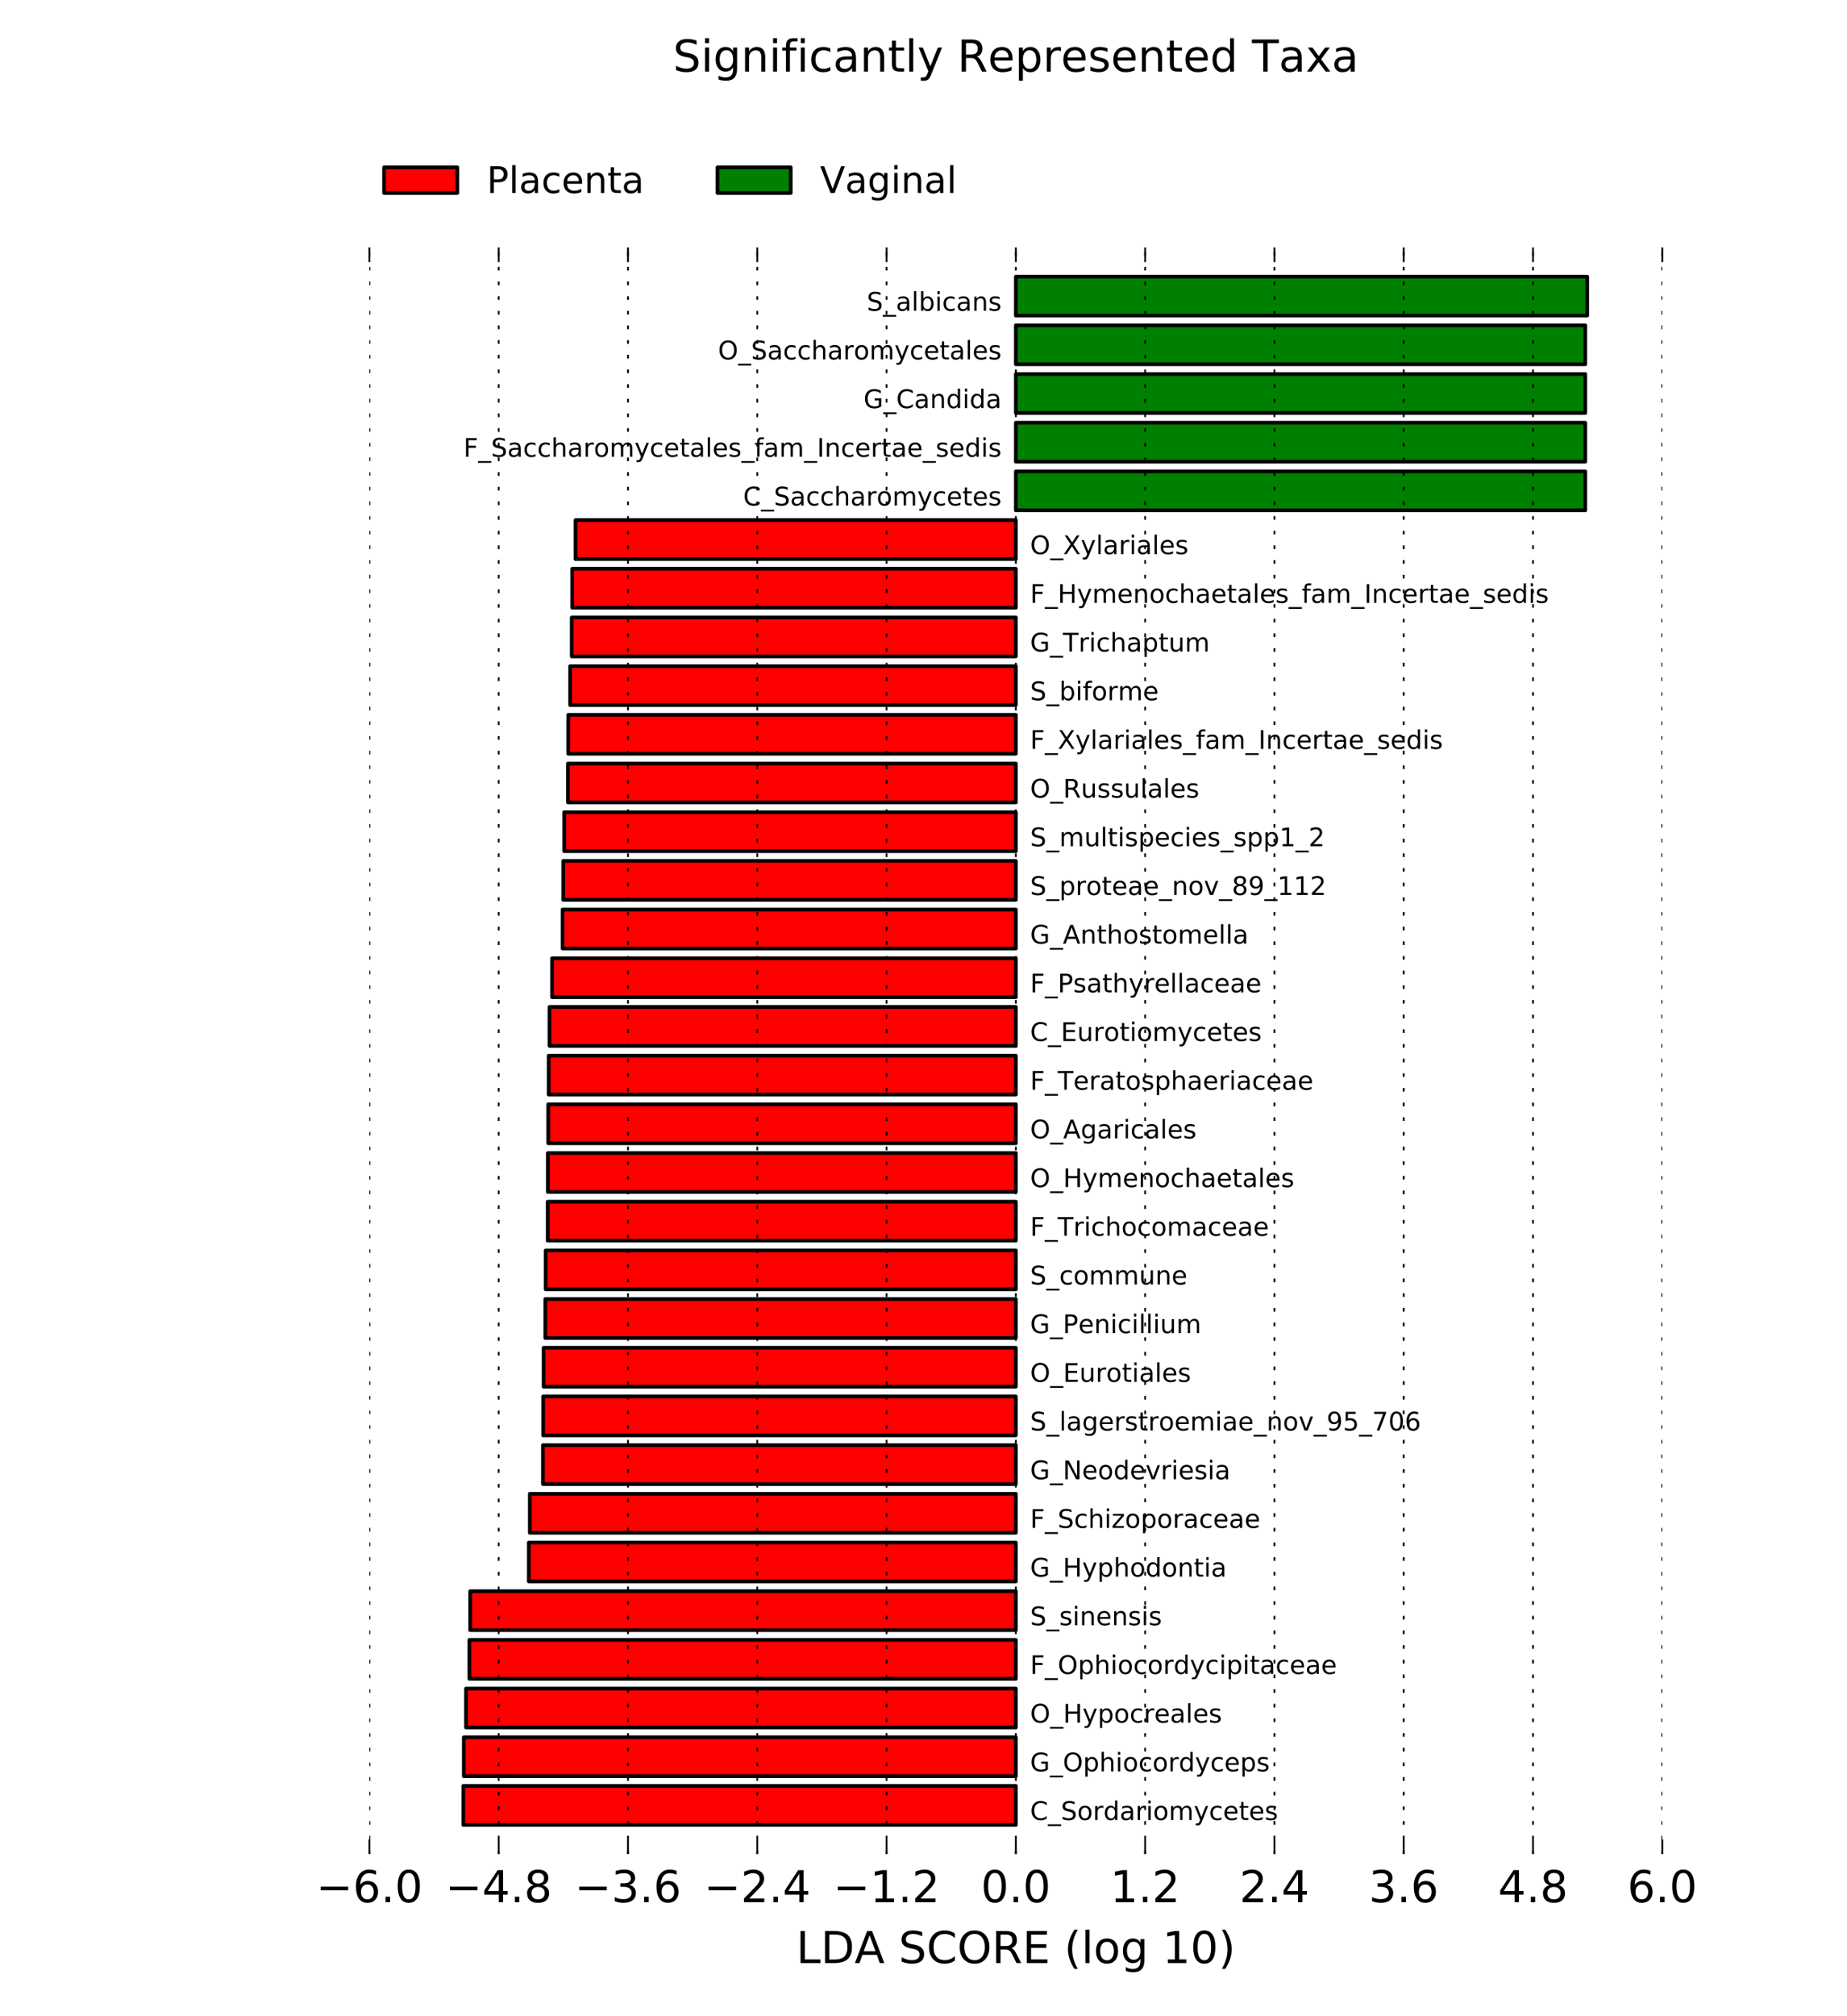 <?xml version="1.0" encoding="utf-8" standalone="no"?>
<!DOCTYPE svg PUBLIC "-//W3C//DTD SVG 1.1//EN"
  "http://www.w3.org/Graphics/SVG/1.1/DTD/svg11.dtd">
<!-- Created with matplotlib (http://matplotlib.org/) -->
<svg height="550pt" version="1.1" viewBox="0 0 504 550" width="504pt" xmlns="http://www.w3.org/2000/svg" xmlns:xlink="http://www.w3.org/1999/xlink">
 <defs>
  <style type="text/css">
*{stroke-linecap:butt;stroke-linejoin:round;stroke-miterlimit:100000;}
  </style>
 </defs>
 <g id="figure_1">
  <g id="patch_1">
   <path d="M 0 550.8 
L 504 550.8 
L 504 0 
L 0 0 
z
" style="fill:#ffffff;"/>
  </g>
  <g id="axes_1">
   <g id="patch_2">
    <path clip-path="url(#p2f72f81fa9)" d="M 126.418 497.831 
L 277.2 497.831 
L 277.2 487.205 
L 126.418 487.205 
z
" style="fill:#ff0000;stroke:#000000;stroke-linejoin:miter;"/>
   </g>
   <g id="patch_3">
    <path clip-path="url(#p2f72f81fa9)" d="M 126.56 484.549 
L 277.2 484.549 
L 277.2 473.924 
L 126.56 473.924 
z
" style="fill:#ff0000;stroke:#000000;stroke-linejoin:miter;"/>
   </g>
   <g id="patch_4">
    <path clip-path="url(#p2f72f81fa9)" d="M 127.162 471.267 
L 277.2 471.267 
L 277.2 460.642 
L 127.162 460.642 
z
" style="fill:#ff0000;stroke:#000000;stroke-linejoin:miter;"/>
   </g>
   <g id="patch_5">
    <path clip-path="url(#p2f72f81fa9)" d="M 128.075 457.985 
L 277.2 457.985 
L 277.2 447.36 
L 128.075 447.36 
z
" style="fill:#ff0000;stroke:#000000;stroke-linejoin:miter;"/>
   </g>
   <g id="patch_6">
    <path clip-path="url(#p2f72f81fa9)" d="M 128.306 444.704 
L 277.2 444.704 
L 277.2 434.078 
L 128.306 434.078 
z
" style="fill:#ff0000;stroke:#000000;stroke-linejoin:miter;"/>
   </g>
   <g id="patch_7">
    <path clip-path="url(#p2f72f81fa9)" d="M 144.304 431.422 
L 277.2 431.422 
L 277.2 420.796 
L 144.304 420.796 
z
" style="fill:#ff0000;stroke:#000000;stroke-linejoin:miter;"/>
   </g>
   <g id="patch_8">
    <path clip-path="url(#p2f72f81fa9)" d="M 144.569 418.14 
L 277.2 418.14 
L 277.2 407.515 
L 144.569 407.515 
z
" style="fill:#ff0000;stroke:#000000;stroke-linejoin:miter;"/>
   </g>
   <g id="patch_9">
    <path clip-path="url(#p2f72f81fa9)" d="M 148.148 404.858 
L 277.2 404.858 
L 277.2 394.233 
L 148.148 394.233 
z
" style="fill:#ff0000;stroke:#000000;stroke-linejoin:miter;"/>
   </g>
   <g id="patch_10">
    <path clip-path="url(#p2f72f81fa9)" d="M 148.205 391.576 
L 277.2 391.576 
L 277.2 380.951 
L 148.205 380.951 
z
" style="fill:#ff0000;stroke:#000000;stroke-linejoin:miter;"/>
   </g>
   <g id="patch_11">
    <path clip-path="url(#p2f72f81fa9)" d="M 148.337 378.295 
L 277.2 378.295 
L 277.2 367.669 
L 148.337 367.669 
z
" style="fill:#ff0000;stroke:#000000;stroke-linejoin:miter;"/>
   </g>
   <g id="patch_12">
    <path clip-path="url(#p2f72f81fa9)" d="M 148.796 365.013 
L 277.2 365.013 
L 277.2 354.387 
L 148.796 354.387 
z
" style="fill:#ff0000;stroke:#000000;stroke-linejoin:miter;"/>
   </g>
   <g id="patch_13">
    <path clip-path="url(#p2f72f81fa9)" d="M 148.903 351.731 
L 277.2 351.731 
L 277.2 341.105 
L 148.903 341.105 
z
" style="fill:#ff0000;stroke:#000000;stroke-linejoin:miter;"/>
   </g>
   <g id="patch_14">
    <path clip-path="url(#p2f72f81fa9)" d="M 149.454 338.449 
L 277.2 338.449 
L 277.2 327.824 
L 149.454 327.824 
z
" style="fill:#ff0000;stroke:#000000;stroke-linejoin:miter;"/>
   </g>
   <g id="patch_15">
    <path clip-path="url(#p2f72f81fa9)" d="M 149.5 325.167 
L 277.2 325.167 
L 277.2 314.542 
L 149.5 314.542 
z
" style="fill:#ff0000;stroke:#000000;stroke-linejoin:miter;"/>
   </g>
   <g id="patch_16">
    <path clip-path="url(#p2f72f81fa9)" d="M 149.601 311.885 
L 277.2 311.885 
L 277.2 301.26 
L 149.601 301.26 
z
" style="fill:#ff0000;stroke:#000000;stroke-linejoin:miter;"/>
   </g>
   <g id="patch_17">
    <path clip-path="url(#p2f72f81fa9)" d="M 149.728 298.604 
L 277.2 298.604 
L 277.2 287.978 
L 149.728 287.978 
z
" style="fill:#ff0000;stroke:#000000;stroke-linejoin:miter;"/>
   </g>
   <g id="patch_18">
    <path clip-path="url(#p2f72f81fa9)" d="M 149.945 285.322 
L 277.2 285.322 
L 277.2 274.696 
L 149.945 274.696 
z
" style="fill:#ff0000;stroke:#000000;stroke-linejoin:miter;"/>
   </g>
   <g id="patch_19">
    <path clip-path="url(#p2f72f81fa9)" d="M 150.634 272.04 
L 277.2 272.04 
L 277.2 261.415 
L 150.634 261.415 
z
" style="fill:#ff0000;stroke:#000000;stroke-linejoin:miter;"/>
   </g>
   <g id="patch_20">
    <path clip-path="url(#p2f72f81fa9)" d="M 153.512 258.758 
L 277.2 258.758 
L 277.2 248.133 
L 153.512 248.133 
z
" style="fill:#ff0000;stroke:#000000;stroke-linejoin:miter;"/>
   </g>
   <g id="patch_21">
    <path clip-path="url(#p2f72f81fa9)" d="M 153.693 245.476 
L 277.2 245.476 
L 277.2 234.851 
L 153.693 234.851 
z
" style="fill:#ff0000;stroke:#000000;stroke-linejoin:miter;"/>
   </g>
   <g id="patch_22">
    <path clip-path="url(#p2f72f81fa9)" d="M 153.97 232.195 
L 277.2 232.195 
L 277.2 221.569 
L 153.97 221.569 
z
" style="fill:#ff0000;stroke:#000000;stroke-linejoin:miter;"/>
   </g>
   <g id="patch_23">
    <path clip-path="url(#p2f72f81fa9)" d="M 154.97 218.913 
L 277.2 218.913 
L 277.2 208.287 
L 154.97 208.287 
z
" style="fill:#ff0000;stroke:#000000;stroke-linejoin:miter;"/>
   </g>
   <g id="patch_24">
    <path clip-path="url(#p2f72f81fa9)" d="M 155.053 205.631 
L 277.2 205.631 
L 277.2 195.005 
L 155.053 195.005 
z
" style="fill:#ff0000;stroke:#000000;stroke-linejoin:miter;"/>
   </g>
   <g id="patch_25">
    <path clip-path="url(#p2f72f81fa9)" d="M 155.573 192.349 
L 277.2 192.349 
L 277.2 181.724 
L 155.573 181.724 
z
" style="fill:#ff0000;stroke:#000000;stroke-linejoin:miter;"/>
   </g>
   <g id="patch_26">
    <path clip-path="url(#p2f72f81fa9)" d="M 156.006 179.067 
L 277.2 179.067 
L 277.2 168.442 
L 156.006 168.442 
z
" style="fill:#ff0000;stroke:#000000;stroke-linejoin:miter;"/>
   </g>
   <g id="patch_27">
    <path clip-path="url(#p2f72f81fa9)" d="M 156.146 165.785 
L 277.2 165.785 
L 277.2 155.16 
L 156.146 155.16 
z
" style="fill:#ff0000;stroke:#000000;stroke-linejoin:miter;"/>
   </g>
   <g id="patch_28">
    <path clip-path="url(#p2f72f81fa9)" d="M 157.047 152.504 
L 277.2 152.504 
L 277.2 141.878 
L 157.047 141.878 
z
" style="fill:#ff0000;stroke:#000000;stroke-linejoin:miter;"/>
   </g>
   <g id="patch_29">
    <path clip-path="url(#p2f72f81fa9)" d="M 277.2 139.222 
L 432.585 139.222 
L 432.585 128.596 
L 277.2 128.596 
z
" style="fill:#008000;stroke:#000000;stroke-linejoin:miter;"/>
   </g>
   <g id="patch_30">
    <path clip-path="url(#p2f72f81fa9)" d="M 277.2 125.94 
L 432.585 125.94 
L 432.585 115.315 
L 277.2 115.315 
z
" style="fill:#008000;stroke:#000000;stroke-linejoin:miter;"/>
   </g>
   <g id="patch_31">
    <path clip-path="url(#p2f72f81fa9)" d="M 277.2 112.658 
L 432.585 112.658 
L 432.585 102.033 
L 277.2 102.033 
z
" style="fill:#008000;stroke:#000000;stroke-linejoin:miter;"/>
   </g>
   <g id="patch_32">
    <path clip-path="url(#p2f72f81fa9)" d="M 277.2 99.376 
L 432.585 99.376 
L 432.585 88.751 
L 277.2 88.751 
z
" style="fill:#008000;stroke:#000000;stroke-linejoin:miter;"/>
   </g>
   <g id="patch_33">
    <path clip-path="url(#p2f72f81fa9)" d="M 277.2 86.095 
L 433.115 86.095 
L 433.115 75.469 
L 277.2 75.469 
z
" style="fill:#008000;stroke:#000000;stroke-linejoin:miter;"/>
   </g>
   <g id="matplotlib.axis_1">
    <g id="xtick_1">
     <g id="line2d_1">
      <path clip-path="url(#p2f72f81fa9)" d="M 100.8 505.8 
L 100.8 67.5 
" style="fill:none;stroke:#000000;stroke-dasharray:1,3;stroke-dashoffset:0.0;stroke-width:0.5;"/>
     </g>
     <g id="line2d_2">
      <defs>
       <path d="M 0 0 
L 0 -4 
" id="mbc5885fd15" style="stroke:#000000;stroke-width:0.5;"/>
      </defs>
      <g>
       <use style="stroke:#000000;stroke-width:0.5;" x="100.8" xlink:href="#mbc5885fd15" y="505.8"/>
      </g>
     </g>
     <g id="line2d_3">
      <defs>
       <path d="M 0 0 
L 0 4 
" id="m14fc8ad2f0" style="stroke:#000000;stroke-width:0.5;"/>
      </defs>
      <g>
       <use style="stroke:#000000;stroke-width:0.5;" x="100.8" xlink:href="#m14fc8ad2f0" y="67.5"/>
      </g>
     </g>
     <g id="text_1">
      <!-- −6.0 -->
      <defs>
       <path d="M 10.594 35.5 
L 73.188 35.5 
L 73.188 27.203 
L 10.594 27.203 
z
" id="BitstreamVeraSans-Roman-2212"/>
       <path d="M 10.688 12.406 
L 21 12.406 
L 21 0 
L 10.688 0 
z
" id="BitstreamVeraSans-Roman-2e"/>
       <path d="M 31.781 66.406 
Q 24.172 66.406 20.328 58.906 
Q 16.5 51.422 16.5 36.375 
Q 16.5 21.391 20.328 13.891 
Q 24.172 6.391 31.781 6.391 
Q 39.453 6.391 43.281 13.891 
Q 47.125 21.391 47.125 36.375 
Q 47.125 51.422 43.281 58.906 
Q 39.453 66.406 31.781 66.406 
M 31.781 74.219 
Q 44.047 74.219 50.516 64.516 
Q 56.984 54.828 56.984 36.375 
Q 56.984 17.969 50.516 8.266 
Q 44.047 -1.422 31.781 -1.422 
Q 19.531 -1.422 13.062 8.266 
Q 6.594 17.969 6.594 36.375 
Q 6.594 54.828 13.062 64.516 
Q 19.531 74.219 31.781 74.219 
" id="BitstreamVeraSans-Roman-30"/>
       <path d="M 33.016 40.375 
Q 26.375 40.375 22.484 35.828 
Q 18.609 31.297 18.609 23.391 
Q 18.609 15.531 22.484 10.953 
Q 26.375 6.391 33.016 6.391 
Q 39.656 6.391 43.531 10.953 
Q 47.406 15.531 47.406 23.391 
Q 47.406 31.297 43.531 35.828 
Q 39.656 40.375 33.016 40.375 
M 52.594 71.297 
L 52.594 62.312 
Q 48.875 64.062 45.094 64.984 
Q 41.312 65.922 37.594 65.922 
Q 27.828 65.922 22.672 59.328 
Q 17.531 52.734 16.797 39.406 
Q 19.672 43.656 24.016 45.922 
Q 28.375 48.188 33.594 48.188 
Q 44.578 48.188 50.953 41.516 
Q 57.328 34.859 57.328 23.391 
Q 57.328 12.156 50.688 5.359 
Q 44.047 -1.422 33.016 -1.422 
Q 20.359 -1.422 13.672 8.266 
Q 6.984 17.969 6.984 36.375 
Q 6.984 53.656 15.188 63.938 
Q 23.391 74.219 37.203 74.219 
Q 40.922 74.219 44.703 73.484 
Q 48.484 72.75 52.594 71.297 
" id="BitstreamVeraSans-Roman-36"/>
      </defs>
      <g transform="translate(86.23 518.918)scale(0.12 -0.12)">
       <use xlink:href="#BitstreamVeraSans-Roman-2212"/>
       <use x="83.789" xlink:href="#BitstreamVeraSans-Roman-36"/>
       <use x="147.412" xlink:href="#BitstreamVeraSans-Roman-2e"/>
       <use x="179.199" xlink:href="#BitstreamVeraSans-Roman-30"/>
      </g>
     </g>
    </g>
    <g id="xtick_2">
     <g id="line2d_4">
      <path clip-path="url(#p2f72f81fa9)" d="M 136.08 505.8 
L 136.08 67.5 
" style="fill:none;stroke:#000000;stroke-dasharray:1,3;stroke-dashoffset:0.0;stroke-width:0.5;"/>
     </g>
     <g id="line2d_5">
      <g>
       <use style="stroke:#000000;stroke-width:0.5;" x="136.08" xlink:href="#mbc5885fd15" y="505.8"/>
      </g>
     </g>
     <g id="line2d_6">
      <g>
       <use style="stroke:#000000;stroke-width:0.5;" x="136.08" xlink:href="#m14fc8ad2f0" y="67.5"/>
      </g>
     </g>
     <g id="text_2">
      <!-- −4.8 -->
      <defs>
       <path d="M 31.781 34.625 
Q 24.75 34.625 20.719 30.859 
Q 16.703 27.094 16.703 20.516 
Q 16.703 13.922 20.719 10.156 
Q 24.75 6.391 31.781 6.391 
Q 38.812 6.391 42.859 10.172 
Q 46.922 13.969 46.922 20.516 
Q 46.922 27.094 42.891 30.859 
Q 38.875 34.625 31.781 34.625 
M 21.922 38.812 
Q 15.578 40.375 12.031 44.719 
Q 8.5 49.078 8.5 55.328 
Q 8.5 64.062 14.719 69.141 
Q 20.953 74.219 31.781 74.219 
Q 42.672 74.219 48.875 69.141 
Q 55.078 64.062 55.078 55.328 
Q 55.078 49.078 51.531 44.719 
Q 48 40.375 41.703 38.812 
Q 48.828 37.156 52.797 32.312 
Q 56.781 27.484 56.781 20.516 
Q 56.781 9.906 50.312 4.234 
Q 43.844 -1.422 31.781 -1.422 
Q 19.734 -1.422 13.25 4.234 
Q 6.781 9.906 6.781 20.516 
Q 6.781 27.484 10.781 32.312 
Q 14.797 37.156 21.922 38.812 
M 18.312 54.391 
Q 18.312 48.734 21.844 45.562 
Q 25.391 42.391 31.781 42.391 
Q 38.141 42.391 41.719 45.562 
Q 45.312 48.734 45.312 54.391 
Q 45.312 60.062 41.719 63.234 
Q 38.141 66.406 31.781 66.406 
Q 25.391 66.406 21.844 63.234 
Q 18.312 60.062 18.312 54.391 
" id="BitstreamVeraSans-Roman-38"/>
       <path d="M 37.797 64.312 
L 12.891 25.391 
L 37.797 25.391 
z
M 35.203 72.906 
L 47.609 72.906 
L 47.609 25.391 
L 58.016 25.391 
L 58.016 17.188 
L 47.609 17.188 
L 47.609 0 
L 37.797 0 
L 37.797 17.188 
L 4.891 17.188 
L 4.891 26.703 
z
" id="BitstreamVeraSans-Roman-34"/>
      </defs>
      <g transform="translate(121.51 518.918)scale(0.12 -0.12)">
       <use xlink:href="#BitstreamVeraSans-Roman-2212"/>
       <use x="83.789" xlink:href="#BitstreamVeraSans-Roman-34"/>
       <use x="147.412" xlink:href="#BitstreamVeraSans-Roman-2e"/>
       <use x="179.199" xlink:href="#BitstreamVeraSans-Roman-38"/>
      </g>
     </g>
    </g>
    <g id="xtick_3">
     <g id="line2d_7">
      <path clip-path="url(#p2f72f81fa9)" d="M 171.36 505.8 
L 171.36 67.5 
" style="fill:none;stroke:#000000;stroke-dasharray:1,3;stroke-dashoffset:0.0;stroke-width:0.5;"/>
     </g>
     <g id="line2d_8">
      <g>
       <use style="stroke:#000000;stroke-width:0.5;" x="171.36" xlink:href="#mbc5885fd15" y="505.8"/>
      </g>
     </g>
     <g id="line2d_9">
      <g>
       <use style="stroke:#000000;stroke-width:0.5;" x="171.36" xlink:href="#m14fc8ad2f0" y="67.5"/>
      </g>
     </g>
     <g id="text_3">
      <!-- −3.6 -->
      <defs>
       <path d="M 40.578 39.312 
Q 47.656 37.797 51.625 33 
Q 55.609 28.219 55.609 21.188 
Q 55.609 10.406 48.188 4.484 
Q 40.766 -1.422 27.094 -1.422 
Q 22.516 -1.422 17.656 -0.516 
Q 12.797 0.391 7.625 2.203 
L 7.625 11.719 
Q 11.719 9.328 16.594 8.109 
Q 21.484 6.891 26.812 6.891 
Q 36.078 6.891 40.938 10.547 
Q 45.797 14.203 45.797 21.188 
Q 45.797 27.641 41.281 31.266 
Q 36.766 34.906 28.719 34.906 
L 20.219 34.906 
L 20.219 43.016 
L 29.109 43.016 
Q 36.375 43.016 40.234 45.922 
Q 44.094 48.828 44.094 54.297 
Q 44.094 59.906 40.109 62.906 
Q 36.141 65.922 28.719 65.922 
Q 24.656 65.922 20.016 65.031 
Q 15.375 64.156 9.812 62.312 
L 9.812 71.094 
Q 15.438 72.656 20.344 73.438 
Q 25.25 74.219 29.594 74.219 
Q 40.828 74.219 47.359 69.109 
Q 53.906 64.016 53.906 55.328 
Q 53.906 49.266 50.438 45.094 
Q 46.969 40.922 40.578 39.312 
" id="BitstreamVeraSans-Roman-33"/>
      </defs>
      <g transform="translate(156.79 518.918)scale(0.12 -0.12)">
       <use xlink:href="#BitstreamVeraSans-Roman-2212"/>
       <use x="83.789" xlink:href="#BitstreamVeraSans-Roman-33"/>
       <use x="147.412" xlink:href="#BitstreamVeraSans-Roman-2e"/>
       <use x="179.199" xlink:href="#BitstreamVeraSans-Roman-36"/>
      </g>
     </g>
    </g>
    <g id="xtick_4">
     <g id="line2d_10">
      <path clip-path="url(#p2f72f81fa9)" d="M 206.64 505.8 
L 206.64 67.5 
" style="fill:none;stroke:#000000;stroke-dasharray:1,3;stroke-dashoffset:0.0;stroke-width:0.5;"/>
     </g>
     <g id="line2d_11">
      <g>
       <use style="stroke:#000000;stroke-width:0.5;" x="206.64" xlink:href="#mbc5885fd15" y="505.8"/>
      </g>
     </g>
     <g id="line2d_12">
      <g>
       <use style="stroke:#000000;stroke-width:0.5;" x="206.64" xlink:href="#m14fc8ad2f0" y="67.5"/>
      </g>
     </g>
     <g id="text_4">
      <!-- −2.4 -->
      <defs>
       <path d="M 19.188 8.297 
L 53.609 8.297 
L 53.609 0 
L 7.328 0 
L 7.328 8.297 
Q 12.938 14.109 22.625 23.891 
Q 32.328 33.688 34.812 36.531 
Q 39.547 41.844 41.422 45.531 
Q 43.312 49.219 43.312 52.781 
Q 43.312 58.594 39.234 62.25 
Q 35.156 65.922 28.609 65.922 
Q 23.969 65.922 18.812 64.312 
Q 13.672 62.703 7.812 59.422 
L 7.812 69.391 
Q 13.766 71.781 18.938 73 
Q 24.125 74.219 28.422 74.219 
Q 39.75 74.219 46.484 68.547 
Q 53.219 62.891 53.219 53.422 
Q 53.219 48.922 51.531 44.891 
Q 49.859 40.875 45.406 35.406 
Q 44.188 33.984 37.641 27.219 
Q 31.109 20.453 19.188 8.297 
" id="BitstreamVeraSans-Roman-32"/>
      </defs>
      <g transform="translate(192.07 518.918)scale(0.12 -0.12)">
       <use xlink:href="#BitstreamVeraSans-Roman-2212"/>
       <use x="83.789" xlink:href="#BitstreamVeraSans-Roman-32"/>
       <use x="147.412" xlink:href="#BitstreamVeraSans-Roman-2e"/>
       <use x="179.199" xlink:href="#BitstreamVeraSans-Roman-34"/>
      </g>
     </g>
    </g>
    <g id="xtick_5">
     <g id="line2d_13">
      <path clip-path="url(#p2f72f81fa9)" d="M 241.92 505.8 
L 241.92 67.5 
" style="fill:none;stroke:#000000;stroke-dasharray:1,3;stroke-dashoffset:0.0;stroke-width:0.5;"/>
     </g>
     <g id="line2d_14">
      <g>
       <use style="stroke:#000000;stroke-width:0.5;" x="241.92" xlink:href="#mbc5885fd15" y="505.8"/>
      </g>
     </g>
     <g id="line2d_15">
      <g>
       <use style="stroke:#000000;stroke-width:0.5;" x="241.92" xlink:href="#m14fc8ad2f0" y="67.5"/>
      </g>
     </g>
     <g id="text_5">
      <!-- −1.2 -->
      <defs>
       <path d="M 12.406 8.297 
L 28.516 8.297 
L 28.516 63.922 
L 10.984 60.406 
L 10.984 69.391 
L 28.422 72.906 
L 38.281 72.906 
L 38.281 8.297 
L 54.391 8.297 
L 54.391 0 
L 12.406 0 
z
" id="BitstreamVeraSans-Roman-31"/>
      </defs>
      <g transform="translate(227.35 518.918)scale(0.12 -0.12)">
       <use xlink:href="#BitstreamVeraSans-Roman-2212"/>
       <use x="83.789" xlink:href="#BitstreamVeraSans-Roman-31"/>
       <use x="147.412" xlink:href="#BitstreamVeraSans-Roman-2e"/>
       <use x="179.199" xlink:href="#BitstreamVeraSans-Roman-32"/>
      </g>
     </g>
    </g>
    <g id="xtick_6">
     <g id="line2d_16">
      <path clip-path="url(#p2f72f81fa9)" d="M 277.2 505.8 
L 277.2 67.5 
" style="fill:none;stroke:#000000;stroke-dasharray:1,3;stroke-dashoffset:0.0;stroke-width:0.5;"/>
     </g>
     <g id="line2d_17">
      <g>
       <use style="stroke:#000000;stroke-width:0.5;" x="277.2" xlink:href="#mbc5885fd15" y="505.8"/>
      </g>
     </g>
     <g id="line2d_18">
      <g>
       <use style="stroke:#000000;stroke-width:0.5;" x="277.2" xlink:href="#m14fc8ad2f0" y="67.5"/>
      </g>
     </g>
     <g id="text_6">
      <!-- 0.0 -->
      <g transform="translate(267.658 518.918)scale(0.12 -0.12)">
       <use xlink:href="#BitstreamVeraSans-Roman-30"/>
       <use x="63.623" xlink:href="#BitstreamVeraSans-Roman-2e"/>
       <use x="95.41" xlink:href="#BitstreamVeraSans-Roman-30"/>
      </g>
     </g>
    </g>
    <g id="xtick_7">
     <g id="line2d_19">
      <path clip-path="url(#p2f72f81fa9)" d="M 312.48 505.8 
L 312.48 67.5 
" style="fill:none;stroke:#000000;stroke-dasharray:1,3;stroke-dashoffset:0.0;stroke-width:0.5;"/>
     </g>
     <g id="line2d_20">
      <g>
       <use style="stroke:#000000;stroke-width:0.5;" x="312.48" xlink:href="#mbc5885fd15" y="505.8"/>
      </g>
     </g>
     <g id="line2d_21">
      <g>
       <use style="stroke:#000000;stroke-width:0.5;" x="312.48" xlink:href="#m14fc8ad2f0" y="67.5"/>
      </g>
     </g>
     <g id="text_7">
      <!-- 1.2 -->
      <g transform="translate(302.938 518.918)scale(0.12 -0.12)">
       <use xlink:href="#BitstreamVeraSans-Roman-31"/>
       <use x="63.623" xlink:href="#BitstreamVeraSans-Roman-2e"/>
       <use x="95.41" xlink:href="#BitstreamVeraSans-Roman-32"/>
      </g>
     </g>
    </g>
    <g id="xtick_8">
     <g id="line2d_22">
      <path clip-path="url(#p2f72f81fa9)" d="M 347.76 505.8 
L 347.76 67.5 
" style="fill:none;stroke:#000000;stroke-dasharray:1,3;stroke-dashoffset:0.0;stroke-width:0.5;"/>
     </g>
     <g id="line2d_23">
      <g>
       <use style="stroke:#000000;stroke-width:0.5;" x="347.76" xlink:href="#mbc5885fd15" y="505.8"/>
      </g>
     </g>
     <g id="line2d_24">
      <g>
       <use style="stroke:#000000;stroke-width:0.5;" x="347.76" xlink:href="#m14fc8ad2f0" y="67.5"/>
      </g>
     </g>
     <g id="text_8">
      <!-- 2.4 -->
      <g transform="translate(338.218 518.918)scale(0.12 -0.12)">
       <use xlink:href="#BitstreamVeraSans-Roman-32"/>
       <use x="63.623" xlink:href="#BitstreamVeraSans-Roman-2e"/>
       <use x="95.41" xlink:href="#BitstreamVeraSans-Roman-34"/>
      </g>
     </g>
    </g>
    <g id="xtick_9">
     <g id="line2d_25">
      <path clip-path="url(#p2f72f81fa9)" d="M 383.04 505.8 
L 383.04 67.5 
" style="fill:none;stroke:#000000;stroke-dasharray:1,3;stroke-dashoffset:0.0;stroke-width:0.5;"/>
     </g>
     <g id="line2d_26">
      <g>
       <use style="stroke:#000000;stroke-width:0.5;" x="383.04" xlink:href="#mbc5885fd15" y="505.8"/>
      </g>
     </g>
     <g id="line2d_27">
      <g>
       <use style="stroke:#000000;stroke-width:0.5;" x="383.04" xlink:href="#m14fc8ad2f0" y="67.5"/>
      </g>
     </g>
     <g id="text_9">
      <!-- 3.6 -->
      <g transform="translate(373.498 518.918)scale(0.12 -0.12)">
       <use xlink:href="#BitstreamVeraSans-Roman-33"/>
       <use x="63.623" xlink:href="#BitstreamVeraSans-Roman-2e"/>
       <use x="95.41" xlink:href="#BitstreamVeraSans-Roman-36"/>
      </g>
     </g>
    </g>
    <g id="xtick_10">
     <g id="line2d_28">
      <path clip-path="url(#p2f72f81fa9)" d="M 418.32 505.8 
L 418.32 67.5 
" style="fill:none;stroke:#000000;stroke-dasharray:1,3;stroke-dashoffset:0.0;stroke-width:0.5;"/>
     </g>
     <g id="line2d_29">
      <g>
       <use style="stroke:#000000;stroke-width:0.5;" x="418.32" xlink:href="#mbc5885fd15" y="505.8"/>
      </g>
     </g>
     <g id="line2d_30">
      <g>
       <use style="stroke:#000000;stroke-width:0.5;" x="418.32" xlink:href="#m14fc8ad2f0" y="67.5"/>
      </g>
     </g>
     <g id="text_10">
      <!-- 4.8 -->
      <g transform="translate(408.778 518.918)scale(0.12 -0.12)">
       <use xlink:href="#BitstreamVeraSans-Roman-34"/>
       <use x="63.623" xlink:href="#BitstreamVeraSans-Roman-2e"/>
       <use x="95.41" xlink:href="#BitstreamVeraSans-Roman-38"/>
      </g>
     </g>
    </g>
    <g id="xtick_11">
     <g id="line2d_31">
      <path clip-path="url(#p2f72f81fa9)" d="M 453.6 505.8 
L 453.6 67.5 
" style="fill:none;stroke:#000000;stroke-dasharray:1,3;stroke-dashoffset:0.0;stroke-width:0.5;"/>
     </g>
     <g id="line2d_32">
      <g>
       <use style="stroke:#000000;stroke-width:0.5;" x="453.6" xlink:href="#mbc5885fd15" y="505.8"/>
      </g>
     </g>
     <g id="line2d_33">
      <g>
       <use style="stroke:#000000;stroke-width:0.5;" x="453.6" xlink:href="#m14fc8ad2f0" y="67.5"/>
      </g>
     </g>
     <g id="text_11">
      <!-- 6.0 -->
      <g transform="translate(444.058 518.918)scale(0.12 -0.12)">
       <use xlink:href="#BitstreamVeraSans-Roman-36"/>
       <use x="63.623" xlink:href="#BitstreamVeraSans-Roman-2e"/>
       <use x="95.41" xlink:href="#BitstreamVeraSans-Roman-30"/>
      </g>
     </g>
    </g>
    <g id="text_12">
     <!-- LDA SCORE (log 10) -->
     <defs>
      <path id="BitstreamVeraSans-Roman-20"/>
      <path d="M 9.812 72.906 
L 19.672 72.906 
L 19.672 8.297 
L 55.172 8.297 
L 55.172 0 
L 9.812 0 
z
" id="BitstreamVeraSans-Roman-4c"/>
      <path d="M 39.406 66.219 
Q 28.656 66.219 22.328 58.203 
Q 16.016 50.203 16.016 36.375 
Q 16.016 22.609 22.328 14.594 
Q 28.656 6.594 39.406 6.594 
Q 50.141 6.594 56.422 14.594 
Q 62.703 22.609 62.703 36.375 
Q 62.703 50.203 56.422 58.203 
Q 50.141 66.219 39.406 66.219 
M 39.406 74.219 
Q 54.734 74.219 63.906 63.938 
Q 73.094 53.656 73.094 36.375 
Q 73.094 19.141 63.906 8.859 
Q 54.734 -1.422 39.406 -1.422 
Q 24.031 -1.422 14.812 8.828 
Q 5.609 19.094 5.609 36.375 
Q 5.609 53.656 14.812 63.938 
Q 24.031 74.219 39.406 74.219 
" id="BitstreamVeraSans-Roman-4f"/>
      <path d="M 8.016 75.875 
L 15.828 75.875 
Q 23.141 64.359 26.781 53.312 
Q 30.422 42.281 30.422 31.391 
Q 30.422 20.453 26.781 9.375 
Q 23.141 -1.703 15.828 -13.188 
L 8.016 -13.188 
Q 14.5 -2 17.703 9.062 
Q 20.906 20.125 20.906 31.391 
Q 20.906 42.672 17.703 53.656 
Q 14.5 64.656 8.016 75.875 
" id="BitstreamVeraSans-Roman-29"/>
      <path d="M 31 75.875 
Q 24.469 64.656 21.281 53.656 
Q 18.109 42.672 18.109 31.391 
Q 18.109 20.125 21.312 9.062 
Q 24.516 -2 31 -13.188 
L 23.188 -13.188 
Q 15.875 -1.703 12.234 9.375 
Q 8.594 20.453 8.594 31.391 
Q 8.594 42.281 12.203 53.312 
Q 15.828 64.359 23.188 75.875 
z
" id="BitstreamVeraSans-Roman-28"/>
      <path d="M 30.609 48.391 
Q 23.391 48.391 19.188 42.75 
Q 14.984 37.109 14.984 27.297 
Q 14.984 17.484 19.156 11.844 
Q 23.344 6.203 30.609 6.203 
Q 37.797 6.203 41.984 11.859 
Q 46.188 17.531 46.188 27.297 
Q 46.188 37.016 41.984 42.703 
Q 37.797 48.391 30.609 48.391 
M 30.609 56 
Q 42.328 56 49.016 48.375 
Q 55.719 40.766 55.719 27.297 
Q 55.719 13.875 49.016 6.219 
Q 42.328 -1.422 30.609 -1.422 
Q 18.844 -1.422 12.172 6.219 
Q 5.516 13.875 5.516 27.297 
Q 5.516 40.766 12.172 48.375 
Q 18.844 56 30.609 56 
" id="BitstreamVeraSans-Roman-6f"/>
      <path d="M 9.812 72.906 
L 55.906 72.906 
L 55.906 64.594 
L 19.672 64.594 
L 19.672 43.016 
L 54.391 43.016 
L 54.391 34.719 
L 19.672 34.719 
L 19.672 8.297 
L 56.781 8.297 
L 56.781 0 
L 9.812 0 
z
" id="BitstreamVeraSans-Roman-45"/>
      <path d="M 9.422 75.984 
L 18.406 75.984 
L 18.406 0 
L 9.422 0 
z
" id="BitstreamVeraSans-Roman-6c"/>
      <path d="M 44.391 34.188 
Q 47.562 33.109 50.562 29.594 
Q 53.562 26.078 56.594 19.922 
L 66.609 0 
L 56 0 
L 46.688 18.703 
Q 43.062 26.031 39.672 28.422 
Q 36.281 30.812 30.422 30.812 
L 19.672 30.812 
L 19.672 0 
L 9.812 0 
L 9.812 72.906 
L 32.078 72.906 
Q 44.578 72.906 50.734 67.672 
Q 56.891 62.453 56.891 51.906 
Q 56.891 45.016 53.688 40.469 
Q 50.484 35.938 44.391 34.188 
M 19.672 64.797 
L 19.672 38.922 
L 32.078 38.922 
Q 39.203 38.922 42.844 42.219 
Q 46.484 45.516 46.484 51.906 
Q 46.484 58.297 42.844 61.547 
Q 39.203 64.797 32.078 64.797 
z
" id="BitstreamVeraSans-Roman-52"/>
      <path d="M 19.672 64.797 
L 19.672 8.109 
L 31.594 8.109 
Q 46.688 8.109 53.688 14.938 
Q 60.688 21.781 60.688 36.531 
Q 60.688 51.172 53.688 57.984 
Q 46.688 64.797 31.594 64.797 
z
M 9.812 72.906 
L 30.078 72.906 
Q 51.266 72.906 61.172 64.094 
Q 71.094 55.281 71.094 36.531 
Q 71.094 17.672 61.125 8.828 
Q 51.172 0 30.078 0 
L 9.812 0 
z
" id="BitstreamVeraSans-Roman-44"/>
      <path d="M 64.406 67.281 
L 64.406 56.891 
Q 59.422 61.531 53.781 63.812 
Q 48.141 66.109 41.797 66.109 
Q 29.297 66.109 22.656 58.469 
Q 16.016 50.828 16.016 36.375 
Q 16.016 21.969 22.656 14.328 
Q 29.297 6.688 41.797 6.688 
Q 48.141 6.688 53.781 8.984 
Q 59.422 11.281 64.406 15.922 
L 64.406 5.609 
Q 59.234 2.094 53.438 0.328 
Q 47.656 -1.422 41.219 -1.422 
Q 24.656 -1.422 15.125 8.703 
Q 5.609 18.844 5.609 36.375 
Q 5.609 53.953 15.125 64.078 
Q 24.656 74.219 41.219 74.219 
Q 47.75 74.219 53.531 72.484 
Q 59.328 70.75 64.406 67.281 
" id="BitstreamVeraSans-Roman-43"/>
      <path d="M 34.188 63.188 
L 20.797 26.906 
L 47.609 26.906 
z
M 28.609 72.906 
L 39.797 72.906 
L 67.578 0 
L 57.328 0 
L 50.688 18.703 
L 17.828 18.703 
L 11.188 0 
L 0.781 0 
z
" id="BitstreamVeraSans-Roman-41"/>
      <path d="M 45.406 27.984 
Q 45.406 37.75 41.375 43.109 
Q 37.359 48.484 30.078 48.484 
Q 22.859 48.484 18.828 43.109 
Q 14.797 37.75 14.797 27.984 
Q 14.797 18.266 18.828 12.891 
Q 22.859 7.516 30.078 7.516 
Q 37.359 7.516 41.375 12.891 
Q 45.406 18.266 45.406 27.984 
M 54.391 6.781 
Q 54.391 -7.172 48.188 -13.984 
Q 42 -20.797 29.203 -20.797 
Q 24.469 -20.797 20.266 -20.094 
Q 16.062 -19.391 12.109 -17.922 
L 12.109 -9.188 
Q 16.062 -11.328 19.922 -12.344 
Q 23.781 -13.375 27.781 -13.375 
Q 36.625 -13.375 41.016 -8.766 
Q 45.406 -4.156 45.406 5.172 
L 45.406 9.625 
Q 42.625 4.781 38.281 2.391 
Q 33.938 0 27.875 0 
Q 17.828 0 11.672 7.656 
Q 5.516 15.328 5.516 27.984 
Q 5.516 40.672 11.672 48.328 
Q 17.828 56 27.875 56 
Q 33.938 56 38.281 53.609 
Q 42.625 51.219 45.406 46.391 
L 45.406 54.688 
L 54.391 54.688 
z
" id="BitstreamVeraSans-Roman-67"/>
      <path d="M 53.516 70.516 
L 53.516 60.891 
Q 47.906 63.578 42.922 64.891 
Q 37.938 66.219 33.297 66.219 
Q 25.25 66.219 20.875 63.094 
Q 16.5 59.969 16.5 54.203 
Q 16.5 49.359 19.406 46.891 
Q 22.312 44.438 30.422 42.922 
L 36.375 41.703 
Q 47.406 39.594 52.656 34.297 
Q 57.906 29 57.906 20.125 
Q 57.906 9.516 50.797 4.047 
Q 43.703 -1.422 29.984 -1.422 
Q 24.812 -1.422 18.969 -0.25 
Q 13.141 0.922 6.891 3.219 
L 6.891 13.375 
Q 12.891 10.016 18.656 8.297 
Q 24.422 6.594 29.984 6.594 
Q 38.422 6.594 43.016 9.906 
Q 47.609 13.234 47.609 19.391 
Q 47.609 24.75 44.312 27.781 
Q 41.016 30.812 33.5 32.328 
L 27.484 33.5 
Q 16.453 35.688 11.516 40.375 
Q 6.594 45.062 6.594 53.422 
Q 6.594 63.094 13.406 68.656 
Q 20.219 74.219 32.172 74.219 
Q 37.312 74.219 42.625 73.281 
Q 47.953 72.359 53.516 70.516 
" id="BitstreamVeraSans-Roman-53"/>
     </defs>
     <g transform="translate(217.267 535.532)scale(0.12 -0.12)">
      <use xlink:href="#BitstreamVeraSans-Roman-4c"/>
      <use x="55.713" xlink:href="#BitstreamVeraSans-Roman-44"/>
      <use x="132.699" xlink:href="#BitstreamVeraSans-Roman-41"/>
      <use x="201.107" xlink:href="#BitstreamVeraSans-Roman-20"/>
      <use x="232.895" xlink:href="#BitstreamVeraSans-Roman-53"/>
      <use x="296.371" xlink:href="#BitstreamVeraSans-Roman-43"/>
      <use x="366.195" xlink:href="#BitstreamVeraSans-Roman-4f"/>
      <use x="444.906" xlink:href="#BitstreamVeraSans-Roman-52"/>
      <use x="514.389" xlink:href="#BitstreamVeraSans-Roman-45"/>
      <use x="577.572" xlink:href="#BitstreamVeraSans-Roman-20"/>
      <use x="609.359" xlink:href="#BitstreamVeraSans-Roman-28"/>
      <use x="648.373" xlink:href="#BitstreamVeraSans-Roman-6c"/>
      <use x="676.156" xlink:href="#BitstreamVeraSans-Roman-6f"/>
      <use x="737.338" xlink:href="#BitstreamVeraSans-Roman-67"/>
      <use x="800.814" xlink:href="#BitstreamVeraSans-Roman-20"/>
      <use x="832.602" xlink:href="#BitstreamVeraSans-Roman-31"/>
      <use x="896.225" xlink:href="#BitstreamVeraSans-Roman-30"/>
      <use x="959.848" xlink:href="#BitstreamVeraSans-Roman-29"/>
     </g>
    </g>
   </g>
   <g id="matplotlib.axis_2"/>
   <g id="text_13">
    <!-- C_Sordariomycetes -->
    <defs>
     <path d="M 50.984 -16.609 
L 50.984 -23.578 
L -0.984 -23.578 
L -0.984 -16.609 
z
" id="BitstreamVeraSans-Roman-5f"/>
     <path d="M 41.109 46.297 
Q 39.594 47.172 37.812 47.578 
Q 36.031 48 33.891 48 
Q 26.266 48 22.188 43.047 
Q 18.109 38.094 18.109 28.812 
L 18.109 0 
L 9.078 0 
L 9.078 54.688 
L 18.109 54.688 
L 18.109 46.188 
Q 20.953 51.172 25.484 53.578 
Q 30.031 56 36.531 56 
Q 37.453 56 38.578 55.875 
Q 39.703 55.766 41.062 55.516 
z
" id="BitstreamVeraSans-Roman-72"/>
     <path d="M 32.172 -5.078 
Q 28.375 -14.844 24.75 -17.812 
Q 21.141 -20.797 15.094 -20.797 
L 7.906 -20.797 
L 7.906 -13.281 
L 13.188 -13.281 
Q 16.891 -13.281 18.938 -11.516 
Q 21 -9.766 23.484 -3.219 
L 25.094 0.875 
L 2.984 54.688 
L 12.5 54.688 
L 29.594 11.922 
L 46.688 54.688 
L 56.203 54.688 
z
" id="BitstreamVeraSans-Roman-79"/>
     <path d="M 9.422 54.688 
L 18.406 54.688 
L 18.406 0 
L 9.422 0 
z
M 9.422 75.984 
L 18.406 75.984 
L 18.406 64.594 
L 9.422 64.594 
z
" id="BitstreamVeraSans-Roman-69"/>
     <path d="M 52 44.188 
Q 55.375 50.25 60.062 53.125 
Q 64.75 56 71.094 56 
Q 79.641 56 84.281 50.016 
Q 88.922 44.047 88.922 33.016 
L 88.922 0 
L 79.891 0 
L 79.891 32.719 
Q 79.891 40.578 77.094 44.375 
Q 74.312 48.188 68.609 48.188 
Q 61.625 48.188 57.562 43.547 
Q 53.516 38.922 53.516 30.906 
L 53.516 0 
L 44.484 0 
L 44.484 32.719 
Q 44.484 40.625 41.703 44.406 
Q 38.922 48.188 33.109 48.188 
Q 26.219 48.188 22.156 43.531 
Q 18.109 38.875 18.109 30.906 
L 18.109 0 
L 9.078 0 
L 9.078 54.688 
L 18.109 54.688 
L 18.109 46.188 
Q 21.188 51.219 25.484 53.609 
Q 29.781 56 35.688 56 
Q 41.656 56 45.828 52.969 
Q 50 49.953 52 44.188 
" id="BitstreamVeraSans-Roman-6d"/>
     <path d="M 56.203 29.594 
L 56.203 25.203 
L 14.891 25.203 
Q 15.484 15.922 20.484 11.062 
Q 25.484 6.203 34.422 6.203 
Q 39.594 6.203 44.453 7.469 
Q 49.312 8.734 54.109 11.281 
L 54.109 2.781 
Q 49.266 0.734 44.188 -0.344 
Q 39.109 -1.422 33.891 -1.422 
Q 20.797 -1.422 13.156 6.188 
Q 5.516 13.812 5.516 26.812 
Q 5.516 40.234 12.766 48.109 
Q 20.016 56 32.328 56 
Q 43.359 56 49.781 48.891 
Q 56.203 41.797 56.203 29.594 
M 47.219 32.234 
Q 47.125 39.594 43.094 43.984 
Q 39.062 48.391 32.422 48.391 
Q 24.906 48.391 20.391 44.141 
Q 15.875 39.891 15.188 32.172 
z
" id="BitstreamVeraSans-Roman-65"/>
     <path d="M 45.406 46.391 
L 45.406 75.984 
L 54.391 75.984 
L 54.391 0 
L 45.406 0 
L 45.406 8.203 
Q 42.578 3.328 38.25 0.953 
Q 33.938 -1.422 27.875 -1.422 
Q 17.969 -1.422 11.734 6.484 
Q 5.516 14.406 5.516 27.297 
Q 5.516 40.188 11.734 48.094 
Q 17.969 56 27.875 56 
Q 33.938 56 38.25 53.625 
Q 42.578 51.266 45.406 46.391 
M 14.797 27.297 
Q 14.797 17.391 18.875 11.75 
Q 22.953 6.109 30.078 6.109 
Q 37.203 6.109 41.297 11.75 
Q 45.406 17.391 45.406 27.297 
Q 45.406 37.203 41.297 42.844 
Q 37.203 48.484 30.078 48.484 
Q 22.953 48.484 18.875 42.844 
Q 14.797 37.203 14.797 27.297 
" id="BitstreamVeraSans-Roman-64"/>
     <path d="M 18.312 70.219 
L 18.312 54.688 
L 36.812 54.688 
L 36.812 47.703 
L 18.312 47.703 
L 18.312 18.016 
Q 18.312 11.328 20.141 9.422 
Q 21.969 7.516 27.594 7.516 
L 36.812 7.516 
L 36.812 0 
L 27.594 0 
Q 17.188 0 13.234 3.875 
Q 9.281 7.766 9.281 18.016 
L 9.281 47.703 
L 2.688 47.703 
L 2.688 54.688 
L 9.281 54.688 
L 9.281 70.219 
z
" id="BitstreamVeraSans-Roman-74"/>
     <path d="M 34.281 27.484 
Q 23.391 27.484 19.188 25 
Q 14.984 22.516 14.984 16.5 
Q 14.984 11.719 18.141 8.906 
Q 21.297 6.109 26.703 6.109 
Q 34.188 6.109 38.703 11.406 
Q 43.219 16.703 43.219 25.484 
L 43.219 27.484 
z
M 52.203 31.203 
L 52.203 0 
L 43.219 0 
L 43.219 8.297 
Q 40.141 3.328 35.547 0.953 
Q 30.953 -1.422 24.312 -1.422 
Q 15.922 -1.422 10.953 3.297 
Q 6 8.016 6 15.922 
Q 6 25.141 12.172 29.828 
Q 18.359 34.516 30.609 34.516 
L 43.219 34.516 
L 43.219 35.406 
Q 43.219 41.609 39.141 45 
Q 35.062 48.391 27.688 48.391 
Q 23 48.391 18.547 47.266 
Q 14.109 46.141 10.016 43.891 
L 10.016 52.203 
Q 14.938 54.109 19.578 55.047 
Q 24.219 56 28.609 56 
Q 40.484 56 46.344 49.844 
Q 52.203 43.703 52.203 31.203 
" id="BitstreamVeraSans-Roman-61"/>
     <path d="M 44.281 53.078 
L 44.281 44.578 
Q 40.484 46.531 36.375 47.5 
Q 32.281 48.484 27.875 48.484 
Q 21.188 48.484 17.844 46.438 
Q 14.5 44.391 14.5 40.281 
Q 14.5 37.156 16.891 35.375 
Q 19.281 33.594 26.516 31.984 
L 29.594 31.297 
Q 39.156 29.25 43.188 25.516 
Q 47.219 21.781 47.219 15.094 
Q 47.219 7.469 41.188 3.016 
Q 35.156 -1.422 24.609 -1.422 
Q 20.219 -1.422 15.453 -0.562 
Q 10.688 0.297 5.422 2 
L 5.422 11.281 
Q 10.406 8.688 15.234 7.391 
Q 20.062 6.109 24.812 6.109 
Q 31.156 6.109 34.562 8.281 
Q 37.984 10.453 37.984 14.406 
Q 37.984 18.062 35.516 20.016 
Q 33.062 21.969 24.703 23.781 
L 21.578 24.516 
Q 13.234 26.266 9.516 29.906 
Q 5.812 33.547 5.812 39.891 
Q 5.812 47.609 11.281 51.797 
Q 16.75 56 26.812 56 
Q 31.781 56 36.172 55.266 
Q 40.578 54.547 44.281 53.078 
" id="BitstreamVeraSans-Roman-73"/>
     <path d="M 48.781 52.594 
L 48.781 44.188 
Q 44.969 46.297 41.141 47.344 
Q 37.312 48.391 33.406 48.391 
Q 24.656 48.391 19.812 42.844 
Q 14.984 37.312 14.984 27.297 
Q 14.984 17.281 19.812 11.734 
Q 24.656 6.203 33.406 6.203 
Q 37.312 6.203 41.141 7.25 
Q 44.969 8.297 48.781 10.406 
L 48.781 2.094 
Q 45.016 0.344 40.984 -0.531 
Q 36.969 -1.422 32.422 -1.422 
Q 20.062 -1.422 12.781 6.344 
Q 5.516 14.109 5.516 27.297 
Q 5.516 40.672 12.859 48.328 
Q 20.219 56 33.016 56 
Q 37.156 56 41.109 55.141 
Q 45.062 54.297 48.781 52.594 
" id="BitstreamVeraSans-Roman-63"/>
    </defs>
    <g transform="translate(281.098 496.503)scale(0.07 -0.07)">
     <use xlink:href="#BitstreamVeraSans-Roman-43"/>
     <use x="69.824" xlink:href="#BitstreamVeraSans-Roman-5f"/>
     <use x="119.824" xlink:href="#BitstreamVeraSans-Roman-53"/>
     <use x="183.301" xlink:href="#BitstreamVeraSans-Roman-6f"/>
     <use x="244.482" xlink:href="#BitstreamVeraSans-Roman-72"/>
     <use x="285.58" xlink:href="#BitstreamVeraSans-Roman-64"/>
     <use x="349.057" xlink:href="#BitstreamVeraSans-Roman-61"/>
     <use x="410.336" xlink:href="#BitstreamVeraSans-Roman-72"/>
     <use x="451.449" xlink:href="#BitstreamVeraSans-Roman-69"/>
     <use x="479.232" xlink:href="#BitstreamVeraSans-Roman-6f"/>
     <use x="540.414" xlink:href="#BitstreamVeraSans-Roman-6d"/>
     <use x="637.826" xlink:href="#BitstreamVeraSans-Roman-79"/>
     <use x="697.006" xlink:href="#BitstreamVeraSans-Roman-63"/>
     <use x="751.986" xlink:href="#BitstreamVeraSans-Roman-65"/>
     <use x="813.51" xlink:href="#BitstreamVeraSans-Roman-74"/>
     <use x="852.719" xlink:href="#BitstreamVeraSans-Roman-65"/>
     <use x="914.242" xlink:href="#BitstreamVeraSans-Roman-73"/>
    </g>
   </g>
   <g id="text_14">
    <!-- G_Ophiocordyceps -->
    <defs>
     <path d="M 59.516 10.406 
L 59.516 29.984 
L 43.406 29.984 
L 43.406 38.094 
L 69.281 38.094 
L 69.281 6.781 
Q 63.578 2.734 56.688 0.656 
Q 49.812 -1.422 42 -1.422 
Q 24.906 -1.422 15.25 8.562 
Q 5.609 18.562 5.609 36.375 
Q 5.609 54.25 15.25 64.234 
Q 24.906 74.219 42 74.219 
Q 49.125 74.219 55.547 72.453 
Q 61.969 70.703 67.391 67.281 
L 67.391 56.781 
Q 61.922 61.422 55.766 63.766 
Q 49.609 66.109 42.828 66.109 
Q 29.438 66.109 22.719 58.641 
Q 16.016 51.172 16.016 36.375 
Q 16.016 21.625 22.719 14.156 
Q 29.438 6.688 42.828 6.688 
Q 48.047 6.688 52.141 7.594 
Q 56.25 8.5 59.516 10.406 
" id="BitstreamVeraSans-Roman-47"/>
     <path d="M 54.891 33.016 
L 54.891 0 
L 45.906 0 
L 45.906 32.719 
Q 45.906 40.484 42.875 44.328 
Q 39.844 48.188 33.797 48.188 
Q 26.516 48.188 22.312 43.547 
Q 18.109 38.922 18.109 30.906 
L 18.109 0 
L 9.078 0 
L 9.078 75.984 
L 18.109 75.984 
L 18.109 46.188 
Q 21.344 51.125 25.703 53.562 
Q 30.078 56 35.797 56 
Q 45.219 56 50.047 50.172 
Q 54.891 44.344 54.891 33.016 
" id="BitstreamVeraSans-Roman-68"/>
     <path d="M 18.109 8.203 
L 18.109 -20.797 
L 9.078 -20.797 
L 9.078 54.688 
L 18.109 54.688 
L 18.109 46.391 
Q 20.953 51.266 25.266 53.625 
Q 29.594 56 35.594 56 
Q 45.562 56 51.781 48.094 
Q 58.016 40.188 58.016 27.297 
Q 58.016 14.406 51.781 6.484 
Q 45.562 -1.422 35.594 -1.422 
Q 29.594 -1.422 25.266 0.953 
Q 20.953 3.328 18.109 8.203 
M 48.688 27.297 
Q 48.688 37.203 44.609 42.844 
Q 40.531 48.484 33.406 48.484 
Q 26.266 48.484 22.188 42.844 
Q 18.109 37.203 18.109 27.297 
Q 18.109 17.391 22.188 11.75 
Q 26.266 6.109 33.406 6.109 
Q 40.531 6.109 44.609 11.75 
Q 48.688 17.391 48.688 27.297 
" id="BitstreamVeraSans-Roman-70"/>
    </defs>
    <g transform="translate(281.098 483.221)scale(0.07 -0.07)">
     <use xlink:href="#BitstreamVeraSans-Roman-47"/>
     <use x="77.49" xlink:href="#BitstreamVeraSans-Roman-5f"/>
     <use x="127.49" xlink:href="#BitstreamVeraSans-Roman-4f"/>
     <use x="206.201" xlink:href="#BitstreamVeraSans-Roman-70"/>
     <use x="269.678" xlink:href="#BitstreamVeraSans-Roman-68"/>
     <use x="333.057" xlink:href="#BitstreamVeraSans-Roman-69"/>
     <use x="360.84" xlink:href="#BitstreamVeraSans-Roman-6f"/>
     <use x="422.021" xlink:href="#BitstreamVeraSans-Roman-63"/>
     <use x="477.002" xlink:href="#BitstreamVeraSans-Roman-6f"/>
     <use x="538.184" xlink:href="#BitstreamVeraSans-Roman-72"/>
     <use x="579.281" xlink:href="#BitstreamVeraSans-Roman-64"/>
     <use x="642.758" xlink:href="#BitstreamVeraSans-Roman-79"/>
     <use x="701.938" xlink:href="#BitstreamVeraSans-Roman-63"/>
     <use x="756.918" xlink:href="#BitstreamVeraSans-Roman-65"/>
     <use x="818.441" xlink:href="#BitstreamVeraSans-Roman-70"/>
     <use x="881.918" xlink:href="#BitstreamVeraSans-Roman-73"/>
    </g>
   </g>
   <g id="text_15">
    <!-- O_Hypocreales -->
    <defs>
     <path d="M 9.812 72.906 
L 19.672 72.906 
L 19.672 43.016 
L 55.516 43.016 
L 55.516 72.906 
L 65.375 72.906 
L 65.375 0 
L 55.516 0 
L 55.516 34.719 
L 19.672 34.719 
L 19.672 0 
L 9.812 0 
z
" id="BitstreamVeraSans-Roman-48"/>
    </defs>
    <g transform="translate(281.098 469.939)scale(0.07 -0.07)">
     <use xlink:href="#BitstreamVeraSans-Roman-4f"/>
     <use x="78.711" xlink:href="#BitstreamVeraSans-Roman-5f"/>
     <use x="128.711" xlink:href="#BitstreamVeraSans-Roman-48"/>
     <use x="203.906" xlink:href="#BitstreamVeraSans-Roman-79"/>
     <use x="263.086" xlink:href="#BitstreamVeraSans-Roman-70"/>
     <use x="326.562" xlink:href="#BitstreamVeraSans-Roman-6f"/>
     <use x="387.744" xlink:href="#BitstreamVeraSans-Roman-63"/>
     <use x="442.725" xlink:href="#BitstreamVeraSans-Roman-72"/>
     <use x="483.807" xlink:href="#BitstreamVeraSans-Roman-65"/>
     <use x="545.33" xlink:href="#BitstreamVeraSans-Roman-61"/>
     <use x="606.609" xlink:href="#BitstreamVeraSans-Roman-6c"/>
     <use x="634.393" xlink:href="#BitstreamVeraSans-Roman-65"/>
     <use x="695.916" xlink:href="#BitstreamVeraSans-Roman-73"/>
    </g>
   </g>
   <g id="text_16">
    <!-- F_Ophiocordycipitaceae -->
    <defs>
     <path d="M 9.812 72.906 
L 51.703 72.906 
L 51.703 64.594 
L 19.672 64.594 
L 19.672 43.109 
L 48.578 43.109 
L 48.578 34.812 
L 19.672 34.812 
L 19.672 0 
L 9.812 0 
z
" id="BitstreamVeraSans-Roman-46"/>
    </defs>
    <g transform="translate(281.098 456.657)scale(0.07 -0.07)">
     <use xlink:href="#BitstreamVeraSans-Roman-46"/>
     <use x="57.52" xlink:href="#BitstreamVeraSans-Roman-5f"/>
     <use x="107.52" xlink:href="#BitstreamVeraSans-Roman-4f"/>
     <use x="186.23" xlink:href="#BitstreamVeraSans-Roman-70"/>
     <use x="249.707" xlink:href="#BitstreamVeraSans-Roman-68"/>
     <use x="313.086" xlink:href="#BitstreamVeraSans-Roman-69"/>
     <use x="340.869" xlink:href="#BitstreamVeraSans-Roman-6f"/>
     <use x="402.051" xlink:href="#BitstreamVeraSans-Roman-63"/>
     <use x="457.031" xlink:href="#BitstreamVeraSans-Roman-6f"/>
     <use x="518.213" xlink:href="#BitstreamVeraSans-Roman-72"/>
     <use x="559.311" xlink:href="#BitstreamVeraSans-Roman-64"/>
     <use x="622.787" xlink:href="#BitstreamVeraSans-Roman-79"/>
     <use x="681.967" xlink:href="#BitstreamVeraSans-Roman-63"/>
     <use x="736.947" xlink:href="#BitstreamVeraSans-Roman-69"/>
     <use x="764.73" xlink:href="#BitstreamVeraSans-Roman-70"/>
     <use x="828.207" xlink:href="#BitstreamVeraSans-Roman-69"/>
     <use x="855.99" xlink:href="#BitstreamVeraSans-Roman-74"/>
     <use x="895.199" xlink:href="#BitstreamVeraSans-Roman-61"/>
     <use x="956.479" xlink:href="#BitstreamVeraSans-Roman-63"/>
     <use x="1011.459" xlink:href="#BitstreamVeraSans-Roman-65"/>
     <use x="1072.982" xlink:href="#BitstreamVeraSans-Roman-61"/>
     <use x="1134.262" xlink:href="#BitstreamVeraSans-Roman-65"/>
    </g>
   </g>
   <g id="text_17">
    <!-- S_sinensis -->
    <defs>
     <path d="M 54.891 33.016 
L 54.891 0 
L 45.906 0 
L 45.906 32.719 
Q 45.906 40.484 42.875 44.328 
Q 39.844 48.188 33.797 48.188 
Q 26.516 48.188 22.312 43.547 
Q 18.109 38.922 18.109 30.906 
L 18.109 0 
L 9.078 0 
L 9.078 54.688 
L 18.109 54.688 
L 18.109 46.188 
Q 21.344 51.125 25.703 53.562 
Q 30.078 56 35.797 56 
Q 45.219 56 50.047 50.172 
Q 54.891 44.344 54.891 33.016 
" id="BitstreamVeraSans-Roman-6e"/>
    </defs>
    <g transform="translate(281.098 443.375)scale(0.07 -0.07)">
     <use xlink:href="#BitstreamVeraSans-Roman-53"/>
     <use x="63.477" xlink:href="#BitstreamVeraSans-Roman-5f"/>
     <use x="113.477" xlink:href="#BitstreamVeraSans-Roman-73"/>
     <use x="165.576" xlink:href="#BitstreamVeraSans-Roman-69"/>
     <use x="193.359" xlink:href="#BitstreamVeraSans-Roman-6e"/>
     <use x="256.738" xlink:href="#BitstreamVeraSans-Roman-65"/>
     <use x="318.262" xlink:href="#BitstreamVeraSans-Roman-6e"/>
     <use x="381.641" xlink:href="#BitstreamVeraSans-Roman-73"/>
     <use x="433.74" xlink:href="#BitstreamVeraSans-Roman-69"/>
     <use x="461.523" xlink:href="#BitstreamVeraSans-Roman-73"/>
    </g>
   </g>
   <g id="text_18">
    <!-- G_Hyphodontia -->
    <g transform="translate(281.098 430.094)scale(0.07 -0.07)">
     <use xlink:href="#BitstreamVeraSans-Roman-47"/>
     <use x="77.49" xlink:href="#BitstreamVeraSans-Roman-5f"/>
     <use x="127.49" xlink:href="#BitstreamVeraSans-Roman-48"/>
     <use x="202.686" xlink:href="#BitstreamVeraSans-Roman-79"/>
     <use x="261.865" xlink:href="#BitstreamVeraSans-Roman-70"/>
     <use x="325.342" xlink:href="#BitstreamVeraSans-Roman-68"/>
     <use x="388.721" xlink:href="#BitstreamVeraSans-Roman-6f"/>
     <use x="449.902" xlink:href="#BitstreamVeraSans-Roman-64"/>
     <use x="513.379" xlink:href="#BitstreamVeraSans-Roman-6f"/>
     <use x="574.561" xlink:href="#BitstreamVeraSans-Roman-6e"/>
     <use x="637.939" xlink:href="#BitstreamVeraSans-Roman-74"/>
     <use x="677.148" xlink:href="#BitstreamVeraSans-Roman-69"/>
     <use x="704.932" xlink:href="#BitstreamVeraSans-Roman-61"/>
    </g>
   </g>
   <g id="text_19">
    <!-- F_Schizoporaceae -->
    <defs>
     <path d="M 5.516 54.688 
L 48.188 54.688 
L 48.188 46.484 
L 14.406 7.172 
L 48.188 7.172 
L 48.188 0 
L 4.297 0 
L 4.297 8.203 
L 38.094 47.516 
L 5.516 47.516 
z
" id="BitstreamVeraSans-Roman-7a"/>
    </defs>
    <g transform="translate(281.098 416.812)scale(0.07 -0.07)">
     <use xlink:href="#BitstreamVeraSans-Roman-46"/>
     <use x="57.52" xlink:href="#BitstreamVeraSans-Roman-5f"/>
     <use x="107.52" xlink:href="#BitstreamVeraSans-Roman-53"/>
     <use x="170.996" xlink:href="#BitstreamVeraSans-Roman-63"/>
     <use x="225.977" xlink:href="#BitstreamVeraSans-Roman-68"/>
     <use x="289.355" xlink:href="#BitstreamVeraSans-Roman-69"/>
     <use x="317.139" xlink:href="#BitstreamVeraSans-Roman-7a"/>
     <use x="369.629" xlink:href="#BitstreamVeraSans-Roman-6f"/>
     <use x="430.811" xlink:href="#BitstreamVeraSans-Roman-70"/>
     <use x="494.287" xlink:href="#BitstreamVeraSans-Roman-6f"/>
     <use x="555.469" xlink:href="#BitstreamVeraSans-Roman-72"/>
     <use x="596.582" xlink:href="#BitstreamVeraSans-Roman-61"/>
     <use x="657.861" xlink:href="#BitstreamVeraSans-Roman-63"/>
     <use x="712.842" xlink:href="#BitstreamVeraSans-Roman-65"/>
     <use x="774.365" xlink:href="#BitstreamVeraSans-Roman-61"/>
     <use x="835.645" xlink:href="#BitstreamVeraSans-Roman-65"/>
    </g>
   </g>
   <g id="text_20">
    <!-- G_Neodevriesia -->
    <defs>
     <path d="M 2.984 54.688 
L 12.5 54.688 
L 29.594 8.797 
L 46.688 54.688 
L 56.203 54.688 
L 35.688 0 
L 23.484 0 
z
" id="BitstreamVeraSans-Roman-76"/>
     <path d="M 9.812 72.906 
L 23.094 72.906 
L 55.422 11.922 
L 55.422 72.906 
L 64.984 72.906 
L 64.984 0 
L 51.703 0 
L 19.391 60.984 
L 19.391 0 
L 9.812 0 
z
" id="BitstreamVeraSans-Roman-4e"/>
    </defs>
    <g transform="translate(281.098 403.53)scale(0.07 -0.07)">
     <use xlink:href="#BitstreamVeraSans-Roman-47"/>
     <use x="77.49" xlink:href="#BitstreamVeraSans-Roman-5f"/>
     <use x="127.49" xlink:href="#BitstreamVeraSans-Roman-4e"/>
     <use x="202.295" xlink:href="#BitstreamVeraSans-Roman-65"/>
     <use x="263.818" xlink:href="#BitstreamVeraSans-Roman-6f"/>
     <use x="325.0" xlink:href="#BitstreamVeraSans-Roman-64"/>
     <use x="388.477" xlink:href="#BitstreamVeraSans-Roman-65"/>
     <use x="450.0" xlink:href="#BitstreamVeraSans-Roman-76"/>
     <use x="509.18" xlink:href="#BitstreamVeraSans-Roman-72"/>
     <use x="550.293" xlink:href="#BitstreamVeraSans-Roman-69"/>
     <use x="578.076" xlink:href="#BitstreamVeraSans-Roman-65"/>
     <use x="639.6" xlink:href="#BitstreamVeraSans-Roman-73"/>
     <use x="691.699" xlink:href="#BitstreamVeraSans-Roman-69"/>
     <use x="719.482" xlink:href="#BitstreamVeraSans-Roman-61"/>
    </g>
   </g>
   <g id="text_21">
    <!-- S_lagerstroemiae_nov_95_706 -->
    <defs>
     <path d="M 10.984 1.516 
L 10.984 10.5 
Q 14.703 8.734 18.5 7.812 
Q 22.312 6.891 25.984 6.891 
Q 35.75 6.891 40.891 13.453 
Q 46.047 20.016 46.781 33.406 
Q 43.953 29.203 39.594 26.953 
Q 35.25 24.703 29.984 24.703 
Q 19.047 24.703 12.672 31.312 
Q 6.297 37.938 6.297 49.422 
Q 6.297 60.641 12.938 67.422 
Q 19.578 74.219 30.609 74.219 
Q 43.266 74.219 49.922 64.516 
Q 56.594 54.828 56.594 36.375 
Q 56.594 19.141 48.406 8.859 
Q 40.234 -1.422 26.422 -1.422 
Q 22.703 -1.422 18.891 -0.688 
Q 15.094 0.047 10.984 1.516 
M 30.609 32.422 
Q 37.25 32.422 41.125 36.953 
Q 45.016 41.5 45.016 49.422 
Q 45.016 57.281 41.125 61.844 
Q 37.25 66.406 30.609 66.406 
Q 23.969 66.406 20.094 61.844 
Q 16.219 57.281 16.219 49.422 
Q 16.219 41.5 20.094 36.953 
Q 23.969 32.422 30.609 32.422 
" id="BitstreamVeraSans-Roman-39"/>
     <path d="M 8.203 72.906 
L 55.078 72.906 
L 55.078 68.703 
L 28.609 0 
L 18.312 0 
L 43.219 64.594 
L 8.203 64.594 
z
" id="BitstreamVeraSans-Roman-37"/>
     <path d="M 10.797 72.906 
L 49.516 72.906 
L 49.516 64.594 
L 19.828 64.594 
L 19.828 46.734 
Q 21.969 47.469 24.109 47.828 
Q 26.266 48.188 28.422 48.188 
Q 40.625 48.188 47.75 41.5 
Q 54.891 34.812 54.891 23.391 
Q 54.891 11.625 47.562 5.094 
Q 40.234 -1.422 26.906 -1.422 
Q 22.312 -1.422 17.547 -0.641 
Q 12.797 0.141 7.719 1.703 
L 7.719 11.625 
Q 12.109 9.234 16.797 8.062 
Q 21.484 6.891 26.703 6.891 
Q 35.156 6.891 40.078 11.328 
Q 45.016 15.766 45.016 23.391 
Q 45.016 31 40.078 35.438 
Q 35.156 39.891 26.703 39.891 
Q 22.75 39.891 18.812 39.016 
Q 14.891 38.141 10.797 36.281 
z
" id="BitstreamVeraSans-Roman-35"/>
    </defs>
    <g transform="translate(281.098 390.248)scale(0.07 -0.07)">
     <use xlink:href="#BitstreamVeraSans-Roman-53"/>
     <use x="63.477" xlink:href="#BitstreamVeraSans-Roman-5f"/>
     <use x="113.477" xlink:href="#BitstreamVeraSans-Roman-6c"/>
     <use x="141.26" xlink:href="#BitstreamVeraSans-Roman-61"/>
     <use x="202.539" xlink:href="#BitstreamVeraSans-Roman-67"/>
     <use x="266.016" xlink:href="#BitstreamVeraSans-Roman-65"/>
     <use x="327.539" xlink:href="#BitstreamVeraSans-Roman-72"/>
     <use x="368.652" xlink:href="#BitstreamVeraSans-Roman-73"/>
     <use x="420.752" xlink:href="#BitstreamVeraSans-Roman-74"/>
     <use x="459.961" xlink:href="#BitstreamVeraSans-Roman-72"/>
     <use x="501.043" xlink:href="#BitstreamVeraSans-Roman-6f"/>
     <use x="562.225" xlink:href="#BitstreamVeraSans-Roman-65"/>
     <use x="623.748" xlink:href="#BitstreamVeraSans-Roman-6d"/>
     <use x="721.16" xlink:href="#BitstreamVeraSans-Roman-69"/>
     <use x="748.943" xlink:href="#BitstreamVeraSans-Roman-61"/>
     <use x="810.223" xlink:href="#BitstreamVeraSans-Roman-65"/>
     <use x="871.746" xlink:href="#BitstreamVeraSans-Roman-5f"/>
     <use x="921.746" xlink:href="#BitstreamVeraSans-Roman-6e"/>
     <use x="985.125" xlink:href="#BitstreamVeraSans-Roman-6f"/>
     <use x="1046.307" xlink:href="#BitstreamVeraSans-Roman-76"/>
     <use x="1105.486" xlink:href="#BitstreamVeraSans-Roman-5f"/>
     <use x="1155.486" xlink:href="#BitstreamVeraSans-Roman-39"/>
     <use x="1219.109" xlink:href="#BitstreamVeraSans-Roman-35"/>
     <use x="1282.732" xlink:href="#BitstreamVeraSans-Roman-5f"/>
     <use x="1332.732" xlink:href="#BitstreamVeraSans-Roman-37"/>
     <use x="1396.355" xlink:href="#BitstreamVeraSans-Roman-30"/>
     <use x="1459.979" xlink:href="#BitstreamVeraSans-Roman-36"/>
    </g>
   </g>
   <g id="text_22">
    <!-- O_Eurotiales -->
    <defs>
     <path d="M 8.5 21.578 
L 8.5 54.688 
L 17.484 54.688 
L 17.484 21.922 
Q 17.484 14.156 20.5 10.266 
Q 23.531 6.391 29.594 6.391 
Q 36.859 6.391 41.078 11.031 
Q 45.312 15.672 45.312 23.688 
L 45.312 54.688 
L 54.297 54.688 
L 54.297 0 
L 45.312 0 
L 45.312 8.406 
Q 42.047 3.422 37.719 1 
Q 33.406 -1.422 27.688 -1.422 
Q 18.266 -1.422 13.375 4.438 
Q 8.5 10.297 8.5 21.578 
" id="BitstreamVeraSans-Roman-75"/>
    </defs>
    <g transform="translate(281.098 376.966)scale(0.07 -0.07)">
     <use xlink:href="#BitstreamVeraSans-Roman-4f"/>
     <use x="78.711" xlink:href="#BitstreamVeraSans-Roman-5f"/>
     <use x="128.711" xlink:href="#BitstreamVeraSans-Roman-45"/>
     <use x="191.895" xlink:href="#BitstreamVeraSans-Roman-75"/>
     <use x="255.273" xlink:href="#BitstreamVeraSans-Roman-72"/>
     <use x="296.355" xlink:href="#BitstreamVeraSans-Roman-6f"/>
     <use x="357.537" xlink:href="#BitstreamVeraSans-Roman-74"/>
     <use x="396.746" xlink:href="#BitstreamVeraSans-Roman-69"/>
     <use x="424.529" xlink:href="#BitstreamVeraSans-Roman-61"/>
     <use x="485.809" xlink:href="#BitstreamVeraSans-Roman-6c"/>
     <use x="513.592" xlink:href="#BitstreamVeraSans-Roman-65"/>
     <use x="575.115" xlink:href="#BitstreamVeraSans-Roman-73"/>
    </g>
   </g>
   <g id="text_23">
    <!-- G_Penicillium -->
    <defs>
     <path d="M 19.672 64.797 
L 19.672 37.406 
L 32.078 37.406 
Q 38.969 37.406 42.719 40.969 
Q 46.484 44.531 46.484 51.125 
Q 46.484 57.672 42.719 61.234 
Q 38.969 64.797 32.078 64.797 
z
M 9.812 72.906 
L 32.078 72.906 
Q 44.344 72.906 50.609 67.359 
Q 56.891 61.812 56.891 51.125 
Q 56.891 40.328 50.609 34.812 
Q 44.344 29.297 32.078 29.297 
L 19.672 29.297 
L 19.672 0 
L 9.812 0 
z
" id="BitstreamVeraSans-Roman-50"/>
    </defs>
    <g transform="translate(281.098 363.685)scale(0.07 -0.07)">
     <use xlink:href="#BitstreamVeraSans-Roman-47"/>
     <use x="77.49" xlink:href="#BitstreamVeraSans-Roman-5f"/>
     <use x="127.49" xlink:href="#BitstreamVeraSans-Roman-50"/>
     <use x="187.746" xlink:href="#BitstreamVeraSans-Roman-65"/>
     <use x="249.27" xlink:href="#BitstreamVeraSans-Roman-6e"/>
     <use x="312.648" xlink:href="#BitstreamVeraSans-Roman-69"/>
     <use x="340.432" xlink:href="#BitstreamVeraSans-Roman-63"/>
     <use x="395.412" xlink:href="#BitstreamVeraSans-Roman-69"/>
     <use x="423.195" xlink:href="#BitstreamVeraSans-Roman-6c"/>
     <use x="450.979" xlink:href="#BitstreamVeraSans-Roman-6c"/>
     <use x="478.762" xlink:href="#BitstreamVeraSans-Roman-69"/>
     <use x="506.545" xlink:href="#BitstreamVeraSans-Roman-75"/>
     <use x="569.924" xlink:href="#BitstreamVeraSans-Roman-6d"/>
    </g>
   </g>
   <g id="text_24">
    <!-- S_commune -->
    <g transform="translate(281.098 350.403)scale(0.07 -0.07)">
     <use xlink:href="#BitstreamVeraSans-Roman-53"/>
     <use x="63.477" xlink:href="#BitstreamVeraSans-Roman-5f"/>
     <use x="113.477" xlink:href="#BitstreamVeraSans-Roman-63"/>
     <use x="168.457" xlink:href="#BitstreamVeraSans-Roman-6f"/>
     <use x="229.639" xlink:href="#BitstreamVeraSans-Roman-6d"/>
     <use x="327.051" xlink:href="#BitstreamVeraSans-Roman-6d"/>
     <use x="424.463" xlink:href="#BitstreamVeraSans-Roman-75"/>
     <use x="487.842" xlink:href="#BitstreamVeraSans-Roman-6e"/>
     <use x="551.221" xlink:href="#BitstreamVeraSans-Roman-65"/>
    </g>
   </g>
   <g id="text_25">
    <!-- F_Trichocomaceae -->
    <defs>
     <path d="M -0.297 72.906 
L 61.375 72.906 
L 61.375 64.594 
L 35.5 64.594 
L 35.5 0 
L 25.594 0 
L 25.594 64.594 
L -0.297 64.594 
z
" id="BitstreamVeraSans-Roman-54"/>
    </defs>
    <g transform="translate(281.098 337.121)scale(0.07 -0.07)">
     <use xlink:href="#BitstreamVeraSans-Roman-46"/>
     <use x="57.52" xlink:href="#BitstreamVeraSans-Roman-5f"/>
     <use x="107.52" xlink:href="#BitstreamVeraSans-Roman-54"/>
     <use x="168.385" xlink:href="#BitstreamVeraSans-Roman-72"/>
     <use x="209.498" xlink:href="#BitstreamVeraSans-Roman-69"/>
     <use x="237.281" xlink:href="#BitstreamVeraSans-Roman-63"/>
     <use x="292.262" xlink:href="#BitstreamVeraSans-Roman-68"/>
     <use x="355.641" xlink:href="#BitstreamVeraSans-Roman-6f"/>
     <use x="416.822" xlink:href="#BitstreamVeraSans-Roman-63"/>
     <use x="471.803" xlink:href="#BitstreamVeraSans-Roman-6f"/>
     <use x="532.984" xlink:href="#BitstreamVeraSans-Roman-6d"/>
     <use x="630.396" xlink:href="#BitstreamVeraSans-Roman-61"/>
     <use x="691.676" xlink:href="#BitstreamVeraSans-Roman-63"/>
     <use x="746.656" xlink:href="#BitstreamVeraSans-Roman-65"/>
     <use x="808.18" xlink:href="#BitstreamVeraSans-Roman-61"/>
     <use x="869.459" xlink:href="#BitstreamVeraSans-Roman-65"/>
    </g>
   </g>
   <g id="text_26">
    <!-- O_Hymenochaetales -->
    <g transform="translate(281.098 323.839)scale(0.07 -0.07)">
     <use xlink:href="#BitstreamVeraSans-Roman-4f"/>
     <use x="78.711" xlink:href="#BitstreamVeraSans-Roman-5f"/>
     <use x="128.711" xlink:href="#BitstreamVeraSans-Roman-48"/>
     <use x="203.906" xlink:href="#BitstreamVeraSans-Roman-79"/>
     <use x="263.086" xlink:href="#BitstreamVeraSans-Roman-6d"/>
     <use x="360.498" xlink:href="#BitstreamVeraSans-Roman-65"/>
     <use x="422.021" xlink:href="#BitstreamVeraSans-Roman-6e"/>
     <use x="485.4" xlink:href="#BitstreamVeraSans-Roman-6f"/>
     <use x="546.582" xlink:href="#BitstreamVeraSans-Roman-63"/>
     <use x="601.562" xlink:href="#BitstreamVeraSans-Roman-68"/>
     <use x="664.941" xlink:href="#BitstreamVeraSans-Roman-61"/>
     <use x="726.221" xlink:href="#BitstreamVeraSans-Roman-65"/>
     <use x="787.744" xlink:href="#BitstreamVeraSans-Roman-74"/>
     <use x="826.953" xlink:href="#BitstreamVeraSans-Roman-61"/>
     <use x="888.232" xlink:href="#BitstreamVeraSans-Roman-6c"/>
     <use x="916.016" xlink:href="#BitstreamVeraSans-Roman-65"/>
     <use x="977.539" xlink:href="#BitstreamVeraSans-Roman-73"/>
    </g>
   </g>
   <g id="text_27">
    <!-- O_Agaricales -->
    <g transform="translate(281.098 310.557)scale(0.07 -0.07)">
     <use xlink:href="#BitstreamVeraSans-Roman-4f"/>
     <use x="78.711" xlink:href="#BitstreamVeraSans-Roman-5f"/>
     <use x="128.711" xlink:href="#BitstreamVeraSans-Roman-41"/>
     <use x="197.119" xlink:href="#BitstreamVeraSans-Roman-67"/>
     <use x="260.596" xlink:href="#BitstreamVeraSans-Roman-61"/>
     <use x="321.875" xlink:href="#BitstreamVeraSans-Roman-72"/>
     <use x="362.988" xlink:href="#BitstreamVeraSans-Roman-69"/>
     <use x="390.771" xlink:href="#BitstreamVeraSans-Roman-63"/>
     <use x="445.752" xlink:href="#BitstreamVeraSans-Roman-61"/>
     <use x="507.031" xlink:href="#BitstreamVeraSans-Roman-6c"/>
     <use x="534.814" xlink:href="#BitstreamVeraSans-Roman-65"/>
     <use x="596.338" xlink:href="#BitstreamVeraSans-Roman-73"/>
    </g>
   </g>
   <g id="text_28">
    <!-- F_Teratosphaeriaceae -->
    <g transform="translate(281.098 297.275)scale(0.07 -0.07)">
     <use xlink:href="#BitstreamVeraSans-Roman-46"/>
     <use x="57.52" xlink:href="#BitstreamVeraSans-Roman-5f"/>
     <use x="107.52" xlink:href="#BitstreamVeraSans-Roman-54"/>
     <use x="168.338" xlink:href="#BitstreamVeraSans-Roman-65"/>
     <use x="229.861" xlink:href="#BitstreamVeraSans-Roman-72"/>
     <use x="270.975" xlink:href="#BitstreamVeraSans-Roman-61"/>
     <use x="332.254" xlink:href="#BitstreamVeraSans-Roman-74"/>
     <use x="371.463" xlink:href="#BitstreamVeraSans-Roman-6f"/>
     <use x="432.645" xlink:href="#BitstreamVeraSans-Roman-73"/>
     <use x="484.744" xlink:href="#BitstreamVeraSans-Roman-70"/>
     <use x="548.221" xlink:href="#BitstreamVeraSans-Roman-68"/>
     <use x="611.6" xlink:href="#BitstreamVeraSans-Roman-61"/>
     <use x="672.879" xlink:href="#BitstreamVeraSans-Roman-65"/>
     <use x="734.402" xlink:href="#BitstreamVeraSans-Roman-72"/>
     <use x="775.516" xlink:href="#BitstreamVeraSans-Roman-69"/>
     <use x="803.299" xlink:href="#BitstreamVeraSans-Roman-61"/>
     <use x="864.578" xlink:href="#BitstreamVeraSans-Roman-63"/>
     <use x="919.559" xlink:href="#BitstreamVeraSans-Roman-65"/>
     <use x="981.082" xlink:href="#BitstreamVeraSans-Roman-61"/>
     <use x="1042.361" xlink:href="#BitstreamVeraSans-Roman-65"/>
    </g>
   </g>
   <g id="text_29">
    <!-- C_Eurotiomycetes -->
    <g transform="translate(281.098 283.994)scale(0.07 -0.07)">
     <use xlink:href="#BitstreamVeraSans-Roman-43"/>
     <use x="69.824" xlink:href="#BitstreamVeraSans-Roman-5f"/>
     <use x="119.824" xlink:href="#BitstreamVeraSans-Roman-45"/>
     <use x="183.008" xlink:href="#BitstreamVeraSans-Roman-75"/>
     <use x="246.387" xlink:href="#BitstreamVeraSans-Roman-72"/>
     <use x="287.469" xlink:href="#BitstreamVeraSans-Roman-6f"/>
     <use x="348.65" xlink:href="#BitstreamVeraSans-Roman-74"/>
     <use x="387.859" xlink:href="#BitstreamVeraSans-Roman-69"/>
     <use x="415.643" xlink:href="#BitstreamVeraSans-Roman-6f"/>
     <use x="476.824" xlink:href="#BitstreamVeraSans-Roman-6d"/>
     <use x="574.236" xlink:href="#BitstreamVeraSans-Roman-79"/>
     <use x="633.416" xlink:href="#BitstreamVeraSans-Roman-63"/>
     <use x="688.396" xlink:href="#BitstreamVeraSans-Roman-65"/>
     <use x="749.92" xlink:href="#BitstreamVeraSans-Roman-74"/>
     <use x="789.129" xlink:href="#BitstreamVeraSans-Roman-65"/>
     <use x="850.652" xlink:href="#BitstreamVeraSans-Roman-73"/>
    </g>
   </g>
   <g id="text_30">
    <!-- F_Psathyrellaceae -->
    <g transform="translate(281.098 270.712)scale(0.07 -0.07)">
     <use xlink:href="#BitstreamVeraSans-Roman-46"/>
     <use x="57.52" xlink:href="#BitstreamVeraSans-Roman-5f"/>
     <use x="107.52" xlink:href="#BitstreamVeraSans-Roman-50"/>
     <use x="167.807" xlink:href="#BitstreamVeraSans-Roman-73"/>
     <use x="219.906" xlink:href="#BitstreamVeraSans-Roman-61"/>
     <use x="281.186" xlink:href="#BitstreamVeraSans-Roman-74"/>
     <use x="320.395" xlink:href="#BitstreamVeraSans-Roman-68"/>
     <use x="383.773" xlink:href="#BitstreamVeraSans-Roman-79"/>
     <use x="442.953" xlink:href="#BitstreamVeraSans-Roman-72"/>
     <use x="484.035" xlink:href="#BitstreamVeraSans-Roman-65"/>
     <use x="545.559" xlink:href="#BitstreamVeraSans-Roman-6c"/>
     <use x="573.342" xlink:href="#BitstreamVeraSans-Roman-6c"/>
     <use x="601.125" xlink:href="#BitstreamVeraSans-Roman-61"/>
     <use x="662.404" xlink:href="#BitstreamVeraSans-Roman-63"/>
     <use x="717.385" xlink:href="#BitstreamVeraSans-Roman-65"/>
     <use x="778.908" xlink:href="#BitstreamVeraSans-Roman-61"/>
     <use x="840.188" xlink:href="#BitstreamVeraSans-Roman-65"/>
    </g>
   </g>
   <g id="text_31">
    <!-- G_Anthostomella -->
    <g transform="translate(281.098 257.43)scale(0.07 -0.07)">
     <use xlink:href="#BitstreamVeraSans-Roman-47"/>
     <use x="77.49" xlink:href="#BitstreamVeraSans-Roman-5f"/>
     <use x="127.49" xlink:href="#BitstreamVeraSans-Roman-41"/>
     <use x="195.898" xlink:href="#BitstreamVeraSans-Roman-6e"/>
     <use x="259.277" xlink:href="#BitstreamVeraSans-Roman-74"/>
     <use x="298.486" xlink:href="#BitstreamVeraSans-Roman-68"/>
     <use x="361.865" xlink:href="#BitstreamVeraSans-Roman-6f"/>
     <use x="423.047" xlink:href="#BitstreamVeraSans-Roman-73"/>
     <use x="475.146" xlink:href="#BitstreamVeraSans-Roman-74"/>
     <use x="514.355" xlink:href="#BitstreamVeraSans-Roman-6f"/>
     <use x="575.537" xlink:href="#BitstreamVeraSans-Roman-6d"/>
     <use x="672.949" xlink:href="#BitstreamVeraSans-Roman-65"/>
     <use x="734.473" xlink:href="#BitstreamVeraSans-Roman-6c"/>
     <use x="762.256" xlink:href="#BitstreamVeraSans-Roman-6c"/>
     <use x="790.039" xlink:href="#BitstreamVeraSans-Roman-61"/>
    </g>
   </g>
   <g id="text_32">
    <!-- S_proteae_nov_89_112 -->
    <g transform="translate(281.098 244.148)scale(0.07 -0.07)">
     <use xlink:href="#BitstreamVeraSans-Roman-53"/>
     <use x="63.477" xlink:href="#BitstreamVeraSans-Roman-5f"/>
     <use x="113.477" xlink:href="#BitstreamVeraSans-Roman-70"/>
     <use x="176.953" xlink:href="#BitstreamVeraSans-Roman-72"/>
     <use x="218.035" xlink:href="#BitstreamVeraSans-Roman-6f"/>
     <use x="279.217" xlink:href="#BitstreamVeraSans-Roman-74"/>
     <use x="318.426" xlink:href="#BitstreamVeraSans-Roman-65"/>
     <use x="379.949" xlink:href="#BitstreamVeraSans-Roman-61"/>
     <use x="441.229" xlink:href="#BitstreamVeraSans-Roman-65"/>
     <use x="502.752" xlink:href="#BitstreamVeraSans-Roman-5f"/>
     <use x="552.752" xlink:href="#BitstreamVeraSans-Roman-6e"/>
     <use x="616.131" xlink:href="#BitstreamVeraSans-Roman-6f"/>
     <use x="677.312" xlink:href="#BitstreamVeraSans-Roman-76"/>
     <use x="736.492" xlink:href="#BitstreamVeraSans-Roman-5f"/>
     <use x="786.492" xlink:href="#BitstreamVeraSans-Roman-38"/>
     <use x="850.115" xlink:href="#BitstreamVeraSans-Roman-39"/>
     <use x="913.738" xlink:href="#BitstreamVeraSans-Roman-5f"/>
     <use x="963.738" xlink:href="#BitstreamVeraSans-Roman-31"/>
     <use x="1027.361" xlink:href="#BitstreamVeraSans-Roman-31"/>
     <use x="1090.984" xlink:href="#BitstreamVeraSans-Roman-32"/>
    </g>
   </g>
   <g id="text_33">
    <!-- S_multispecies_spp1_2 -->
    <g transform="translate(281.098 230.866)scale(0.07 -0.07)">
     <use xlink:href="#BitstreamVeraSans-Roman-53"/>
     <use x="63.477" xlink:href="#BitstreamVeraSans-Roman-5f"/>
     <use x="113.477" xlink:href="#BitstreamVeraSans-Roman-6d"/>
     <use x="210.889" xlink:href="#BitstreamVeraSans-Roman-75"/>
     <use x="274.268" xlink:href="#BitstreamVeraSans-Roman-6c"/>
     <use x="302.051" xlink:href="#BitstreamVeraSans-Roman-74"/>
     <use x="341.26" xlink:href="#BitstreamVeraSans-Roman-69"/>
     <use x="369.043" xlink:href="#BitstreamVeraSans-Roman-73"/>
     <use x="421.143" xlink:href="#BitstreamVeraSans-Roman-70"/>
     <use x="484.619" xlink:href="#BitstreamVeraSans-Roman-65"/>
     <use x="546.143" xlink:href="#BitstreamVeraSans-Roman-63"/>
     <use x="601.123" xlink:href="#BitstreamVeraSans-Roman-69"/>
     <use x="628.906" xlink:href="#BitstreamVeraSans-Roman-65"/>
     <use x="690.43" xlink:href="#BitstreamVeraSans-Roman-73"/>
     <use x="742.529" xlink:href="#BitstreamVeraSans-Roman-5f"/>
     <use x="792.529" xlink:href="#BitstreamVeraSans-Roman-73"/>
     <use x="844.629" xlink:href="#BitstreamVeraSans-Roman-70"/>
     <use x="908.105" xlink:href="#BitstreamVeraSans-Roman-70"/>
     <use x="971.582" xlink:href="#BitstreamVeraSans-Roman-31"/>
     <use x="1035.205" xlink:href="#BitstreamVeraSans-Roman-5f"/>
     <use x="1085.205" xlink:href="#BitstreamVeraSans-Roman-32"/>
    </g>
   </g>
   <g id="text_34">
    <!-- O_Russulales -->
    <g transform="translate(281.098 217.585)scale(0.07 -0.07)">
     <use xlink:href="#BitstreamVeraSans-Roman-4f"/>
     <use x="78.711" xlink:href="#BitstreamVeraSans-Roman-5f"/>
     <use x="128.711" xlink:href="#BitstreamVeraSans-Roman-52"/>
     <use x="198.131" xlink:href="#BitstreamVeraSans-Roman-75"/>
     <use x="261.51" xlink:href="#BitstreamVeraSans-Roman-73"/>
     <use x="313.609" xlink:href="#BitstreamVeraSans-Roman-73"/>
     <use x="365.709" xlink:href="#BitstreamVeraSans-Roman-75"/>
     <use x="429.088" xlink:href="#BitstreamVeraSans-Roman-6c"/>
     <use x="456.871" xlink:href="#BitstreamVeraSans-Roman-61"/>
     <use x="518.15" xlink:href="#BitstreamVeraSans-Roman-6c"/>
     <use x="545.934" xlink:href="#BitstreamVeraSans-Roman-65"/>
     <use x="607.457" xlink:href="#BitstreamVeraSans-Roman-73"/>
    </g>
   </g>
   <g id="text_35">
    <!-- F_Xylariales_fam_Incertae_sedis -->
    <defs>
     <path d="M 6.297 72.906 
L 16.891 72.906 
L 35.016 45.797 
L 53.219 72.906 
L 63.812 72.906 
L 40.375 37.891 
L 65.375 0 
L 54.781 0 
L 34.281 31 
L 13.625 0 
L 2.984 0 
L 29 38.922 
z
" id="BitstreamVeraSans-Roman-58"/>
     <path d="M 37.109 75.984 
L 37.109 68.5 
L 28.516 68.5 
Q 23.688 68.5 21.797 66.547 
Q 19.922 64.594 19.922 59.516 
L 19.922 54.688 
L 34.719 54.688 
L 34.719 47.703 
L 19.922 47.703 
L 19.922 0 
L 10.891 0 
L 10.891 47.703 
L 2.297 47.703 
L 2.297 54.688 
L 10.891 54.688 
L 10.891 58.5 
Q 10.891 67.625 15.141 71.797 
Q 19.391 75.984 28.609 75.984 
z
" id="BitstreamVeraSans-Roman-66"/>
     <path d="M 9.812 72.906 
L 19.672 72.906 
L 19.672 0 
L 9.812 0 
z
" id="BitstreamVeraSans-Roman-49"/>
    </defs>
    <g transform="translate(281.098 204.303)scale(0.07 -0.07)">
     <use xlink:href="#BitstreamVeraSans-Roman-46"/>
     <use x="57.52" xlink:href="#BitstreamVeraSans-Roman-5f"/>
     <use x="107.52" xlink:href="#BitstreamVeraSans-Roman-58"/>
     <use x="176.025" xlink:href="#BitstreamVeraSans-Roman-79"/>
     <use x="235.205" xlink:href="#BitstreamVeraSans-Roman-6c"/>
     <use x="262.988" xlink:href="#BitstreamVeraSans-Roman-61"/>
     <use x="324.268" xlink:href="#BitstreamVeraSans-Roman-72"/>
     <use x="365.381" xlink:href="#BitstreamVeraSans-Roman-69"/>
     <use x="393.164" xlink:href="#BitstreamVeraSans-Roman-61"/>
     <use x="454.443" xlink:href="#BitstreamVeraSans-Roman-6c"/>
     <use x="482.227" xlink:href="#BitstreamVeraSans-Roman-65"/>
     <use x="543.75" xlink:href="#BitstreamVeraSans-Roman-73"/>
     <use x="595.85" xlink:href="#BitstreamVeraSans-Roman-5f"/>
     <use x="645.85" xlink:href="#BitstreamVeraSans-Roman-66"/>
     <use x="681.055" xlink:href="#BitstreamVeraSans-Roman-61"/>
     <use x="742.334" xlink:href="#BitstreamVeraSans-Roman-6d"/>
     <use x="839.746" xlink:href="#BitstreamVeraSans-Roman-5f"/>
     <use x="889.746" xlink:href="#BitstreamVeraSans-Roman-49"/>
     <use x="919.238" xlink:href="#BitstreamVeraSans-Roman-6e"/>
     <use x="982.617" xlink:href="#BitstreamVeraSans-Roman-63"/>
     <use x="1037.598" xlink:href="#BitstreamVeraSans-Roman-65"/>
     <use x="1099.121" xlink:href="#BitstreamVeraSans-Roman-72"/>
     <use x="1140.234" xlink:href="#BitstreamVeraSans-Roman-74"/>
     <use x="1179.443" xlink:href="#BitstreamVeraSans-Roman-61"/>
     <use x="1240.723" xlink:href="#BitstreamVeraSans-Roman-65"/>
     <use x="1302.246" xlink:href="#BitstreamVeraSans-Roman-5f"/>
     <use x="1352.246" xlink:href="#BitstreamVeraSans-Roman-73"/>
     <use x="1404.346" xlink:href="#BitstreamVeraSans-Roman-65"/>
     <use x="1465.869" xlink:href="#BitstreamVeraSans-Roman-64"/>
     <use x="1529.346" xlink:href="#BitstreamVeraSans-Roman-69"/>
     <use x="1557.129" xlink:href="#BitstreamVeraSans-Roman-73"/>
    </g>
   </g>
   <g id="text_36">
    <!-- S_biforme -->
    <defs>
     <path d="M 48.688 27.297 
Q 48.688 37.203 44.609 42.844 
Q 40.531 48.484 33.406 48.484 
Q 26.266 48.484 22.188 42.844 
Q 18.109 37.203 18.109 27.297 
Q 18.109 17.391 22.188 11.75 
Q 26.266 6.109 33.406 6.109 
Q 40.531 6.109 44.609 11.75 
Q 48.688 17.391 48.688 27.297 
M 18.109 46.391 
Q 20.953 51.266 25.266 53.625 
Q 29.594 56 35.594 56 
Q 45.562 56 51.781 48.094 
Q 58.016 40.188 58.016 27.297 
Q 58.016 14.406 51.781 6.484 
Q 45.562 -1.422 35.594 -1.422 
Q 29.594 -1.422 25.266 0.953 
Q 20.953 3.328 18.109 8.203 
L 18.109 0 
L 9.078 0 
L 9.078 75.984 
L 18.109 75.984 
z
" id="BitstreamVeraSans-Roman-62"/>
    </defs>
    <g transform="translate(281.098 191.021)scale(0.07 -0.07)">
     <use xlink:href="#BitstreamVeraSans-Roman-53"/>
     <use x="63.477" xlink:href="#BitstreamVeraSans-Roman-5f"/>
     <use x="113.477" xlink:href="#BitstreamVeraSans-Roman-62"/>
     <use x="176.953" xlink:href="#BitstreamVeraSans-Roman-69"/>
     <use x="204.736" xlink:href="#BitstreamVeraSans-Roman-66"/>
     <use x="239.941" xlink:href="#BitstreamVeraSans-Roman-6f"/>
     <use x="301.123" xlink:href="#BitstreamVeraSans-Roman-72"/>
     <use x="342.221" xlink:href="#BitstreamVeraSans-Roman-6d"/>
     <use x="439.633" xlink:href="#BitstreamVeraSans-Roman-65"/>
    </g>
   </g>
   <g id="text_37">
    <!-- G_Trichaptum -->
    <g transform="translate(281.098 177.739)scale(0.07 -0.07)">
     <use xlink:href="#BitstreamVeraSans-Roman-47"/>
     <use x="77.49" xlink:href="#BitstreamVeraSans-Roman-5f"/>
     <use x="127.49" xlink:href="#BitstreamVeraSans-Roman-54"/>
     <use x="188.355" xlink:href="#BitstreamVeraSans-Roman-72"/>
     <use x="229.469" xlink:href="#BitstreamVeraSans-Roman-69"/>
     <use x="257.252" xlink:href="#BitstreamVeraSans-Roman-63"/>
     <use x="312.232" xlink:href="#BitstreamVeraSans-Roman-68"/>
     <use x="375.611" xlink:href="#BitstreamVeraSans-Roman-61"/>
     <use x="436.891" xlink:href="#BitstreamVeraSans-Roman-70"/>
     <use x="500.367" xlink:href="#BitstreamVeraSans-Roman-74"/>
     <use x="539.576" xlink:href="#BitstreamVeraSans-Roman-75"/>
     <use x="602.955" xlink:href="#BitstreamVeraSans-Roman-6d"/>
    </g>
   </g>
   <g id="text_38">
    <!-- F_Hymenochaetales_fam_Incertae_sedis -->
    <g transform="translate(281.098 164.457)scale(0.07 -0.07)">
     <use xlink:href="#BitstreamVeraSans-Roman-46"/>
     <use x="57.52" xlink:href="#BitstreamVeraSans-Roman-5f"/>
     <use x="107.52" xlink:href="#BitstreamVeraSans-Roman-48"/>
     <use x="182.715" xlink:href="#BitstreamVeraSans-Roman-79"/>
     <use x="241.895" xlink:href="#BitstreamVeraSans-Roman-6d"/>
     <use x="339.307" xlink:href="#BitstreamVeraSans-Roman-65"/>
     <use x="400.83" xlink:href="#BitstreamVeraSans-Roman-6e"/>
     <use x="464.209" xlink:href="#BitstreamVeraSans-Roman-6f"/>
     <use x="525.391" xlink:href="#BitstreamVeraSans-Roman-63"/>
     <use x="580.371" xlink:href="#BitstreamVeraSans-Roman-68"/>
     <use x="643.75" xlink:href="#BitstreamVeraSans-Roman-61"/>
     <use x="705.029" xlink:href="#BitstreamVeraSans-Roman-65"/>
     <use x="766.553" xlink:href="#BitstreamVeraSans-Roman-74"/>
     <use x="805.762" xlink:href="#BitstreamVeraSans-Roman-61"/>
     <use x="867.041" xlink:href="#BitstreamVeraSans-Roman-6c"/>
     <use x="894.824" xlink:href="#BitstreamVeraSans-Roman-65"/>
     <use x="956.348" xlink:href="#BitstreamVeraSans-Roman-73"/>
     <use x="1008.447" xlink:href="#BitstreamVeraSans-Roman-5f"/>
     <use x="1058.447" xlink:href="#BitstreamVeraSans-Roman-66"/>
     <use x="1093.652" xlink:href="#BitstreamVeraSans-Roman-61"/>
     <use x="1154.932" xlink:href="#BitstreamVeraSans-Roman-6d"/>
     <use x="1252.344" xlink:href="#BitstreamVeraSans-Roman-5f"/>
     <use x="1302.344" xlink:href="#BitstreamVeraSans-Roman-49"/>
     <use x="1331.836" xlink:href="#BitstreamVeraSans-Roman-6e"/>
     <use x="1395.215" xlink:href="#BitstreamVeraSans-Roman-63"/>
     <use x="1450.195" xlink:href="#BitstreamVeraSans-Roman-65"/>
     <use x="1511.719" xlink:href="#BitstreamVeraSans-Roman-72"/>
     <use x="1552.832" xlink:href="#BitstreamVeraSans-Roman-74"/>
     <use x="1592.041" xlink:href="#BitstreamVeraSans-Roman-61"/>
     <use x="1653.32" xlink:href="#BitstreamVeraSans-Roman-65"/>
     <use x="1714.844" xlink:href="#BitstreamVeraSans-Roman-5f"/>
     <use x="1764.844" xlink:href="#BitstreamVeraSans-Roman-73"/>
     <use x="1816.943" xlink:href="#BitstreamVeraSans-Roman-65"/>
     <use x="1878.467" xlink:href="#BitstreamVeraSans-Roman-64"/>
     <use x="1941.943" xlink:href="#BitstreamVeraSans-Roman-69"/>
     <use x="1969.727" xlink:href="#BitstreamVeraSans-Roman-73"/>
    </g>
   </g>
   <g id="text_39">
    <!-- O_Xylariales -->
    <g transform="translate(281.098 151.175)scale(0.07 -0.07)">
     <use xlink:href="#BitstreamVeraSans-Roman-4f"/>
     <use x="78.711" xlink:href="#BitstreamVeraSans-Roman-5f"/>
     <use x="128.711" xlink:href="#BitstreamVeraSans-Roman-58"/>
     <use x="197.217" xlink:href="#BitstreamVeraSans-Roman-79"/>
     <use x="256.396" xlink:href="#BitstreamVeraSans-Roman-6c"/>
     <use x="284.18" xlink:href="#BitstreamVeraSans-Roman-61"/>
     <use x="345.459" xlink:href="#BitstreamVeraSans-Roman-72"/>
     <use x="386.572" xlink:href="#BitstreamVeraSans-Roman-69"/>
     <use x="414.355" xlink:href="#BitstreamVeraSans-Roman-61"/>
     <use x="475.635" xlink:href="#BitstreamVeraSans-Roman-6c"/>
     <use x="503.418" xlink:href="#BitstreamVeraSans-Roman-65"/>
     <use x="564.941" xlink:href="#BitstreamVeraSans-Roman-73"/>
    </g>
   </g>
   <g id="text_40">
    <!-- C_Saccharomycetes -->
    <g transform="translate(202.783 137.894)scale(0.07 -0.07)">
     <use xlink:href="#BitstreamVeraSans-Roman-43"/>
     <use x="69.824" xlink:href="#BitstreamVeraSans-Roman-5f"/>
     <use x="119.824" xlink:href="#BitstreamVeraSans-Roman-53"/>
     <use x="183.301" xlink:href="#BitstreamVeraSans-Roman-61"/>
     <use x="244.58" xlink:href="#BitstreamVeraSans-Roman-63"/>
     <use x="299.561" xlink:href="#BitstreamVeraSans-Roman-63"/>
     <use x="354.541" xlink:href="#BitstreamVeraSans-Roman-68"/>
     <use x="417.92" xlink:href="#BitstreamVeraSans-Roman-61"/>
     <use x="479.199" xlink:href="#BitstreamVeraSans-Roman-72"/>
     <use x="520.281" xlink:href="#BitstreamVeraSans-Roman-6f"/>
     <use x="581.463" xlink:href="#BitstreamVeraSans-Roman-6d"/>
     <use x="678.875" xlink:href="#BitstreamVeraSans-Roman-79"/>
     <use x="738.055" xlink:href="#BitstreamVeraSans-Roman-63"/>
     <use x="793.035" xlink:href="#BitstreamVeraSans-Roman-65"/>
     <use x="854.559" xlink:href="#BitstreamVeraSans-Roman-74"/>
     <use x="893.768" xlink:href="#BitstreamVeraSans-Roman-65"/>
     <use x="955.291" xlink:href="#BitstreamVeraSans-Roman-73"/>
    </g>
   </g>
   <g id="text_41">
    <!-- F_Saccharomycetales_fam_Incertae_sedis -->
    <g transform="translate(126.473 124.612)scale(0.07 -0.07)">
     <use xlink:href="#BitstreamVeraSans-Roman-46"/>
     <use x="57.52" xlink:href="#BitstreamVeraSans-Roman-5f"/>
     <use x="107.52" xlink:href="#BitstreamVeraSans-Roman-53"/>
     <use x="170.996" xlink:href="#BitstreamVeraSans-Roman-61"/>
     <use x="232.275" xlink:href="#BitstreamVeraSans-Roman-63"/>
     <use x="287.256" xlink:href="#BitstreamVeraSans-Roman-63"/>
     <use x="342.236" xlink:href="#BitstreamVeraSans-Roman-68"/>
     <use x="405.615" xlink:href="#BitstreamVeraSans-Roman-61"/>
     <use x="466.895" xlink:href="#BitstreamVeraSans-Roman-72"/>
     <use x="507.977" xlink:href="#BitstreamVeraSans-Roman-6f"/>
     <use x="569.158" xlink:href="#BitstreamVeraSans-Roman-6d"/>
     <use x="666.57" xlink:href="#BitstreamVeraSans-Roman-79"/>
     <use x="725.75" xlink:href="#BitstreamVeraSans-Roman-63"/>
     <use x="780.73" xlink:href="#BitstreamVeraSans-Roman-65"/>
     <use x="842.254" xlink:href="#BitstreamVeraSans-Roman-74"/>
     <use x="881.463" xlink:href="#BitstreamVeraSans-Roman-61"/>
     <use x="942.742" xlink:href="#BitstreamVeraSans-Roman-6c"/>
     <use x="970.525" xlink:href="#BitstreamVeraSans-Roman-65"/>
     <use x="1032.049" xlink:href="#BitstreamVeraSans-Roman-73"/>
     <use x="1084.148" xlink:href="#BitstreamVeraSans-Roman-5f"/>
     <use x="1134.148" xlink:href="#BitstreamVeraSans-Roman-66"/>
     <use x="1169.354" xlink:href="#BitstreamVeraSans-Roman-61"/>
     <use x="1230.633" xlink:href="#BitstreamVeraSans-Roman-6d"/>
     <use x="1328.045" xlink:href="#BitstreamVeraSans-Roman-5f"/>
     <use x="1378.045" xlink:href="#BitstreamVeraSans-Roman-49"/>
     <use x="1407.537" xlink:href="#BitstreamVeraSans-Roman-6e"/>
     <use x="1470.916" xlink:href="#BitstreamVeraSans-Roman-63"/>
     <use x="1525.896" xlink:href="#BitstreamVeraSans-Roman-65"/>
     <use x="1587.42" xlink:href="#BitstreamVeraSans-Roman-72"/>
     <use x="1628.533" xlink:href="#BitstreamVeraSans-Roman-74"/>
     <use x="1667.742" xlink:href="#BitstreamVeraSans-Roman-61"/>
     <use x="1729.021" xlink:href="#BitstreamVeraSans-Roman-65"/>
     <use x="1790.545" xlink:href="#BitstreamVeraSans-Roman-5f"/>
     <use x="1840.545" xlink:href="#BitstreamVeraSans-Roman-73"/>
     <use x="1892.645" xlink:href="#BitstreamVeraSans-Roman-65"/>
     <use x="1954.168" xlink:href="#BitstreamVeraSans-Roman-64"/>
     <use x="2017.645" xlink:href="#BitstreamVeraSans-Roman-69"/>
     <use x="2045.428" xlink:href="#BitstreamVeraSans-Roman-73"/>
    </g>
   </g>
   <g id="text_42">
    <!-- G_Candida -->
    <g transform="translate(235.642 111.33)scale(0.07 -0.07)">
     <use xlink:href="#BitstreamVeraSans-Roman-47"/>
     <use x="77.49" xlink:href="#BitstreamVeraSans-Roman-5f"/>
     <use x="127.49" xlink:href="#BitstreamVeraSans-Roman-43"/>
     <use x="197.314" xlink:href="#BitstreamVeraSans-Roman-61"/>
     <use x="258.594" xlink:href="#BitstreamVeraSans-Roman-6e"/>
     <use x="321.973" xlink:href="#BitstreamVeraSans-Roman-64"/>
     <use x="385.449" xlink:href="#BitstreamVeraSans-Roman-69"/>
     <use x="413.232" xlink:href="#BitstreamVeraSans-Roman-64"/>
     <use x="476.709" xlink:href="#BitstreamVeraSans-Roman-61"/>
    </g>
   </g>
   <g id="text_43">
    <!-- O_Saccharomycetales -->
    <g transform="translate(195.926 98.048)scale(0.07 -0.07)">
     <use xlink:href="#BitstreamVeraSans-Roman-4f"/>
     <use x="78.711" xlink:href="#BitstreamVeraSans-Roman-5f"/>
     <use x="128.711" xlink:href="#BitstreamVeraSans-Roman-53"/>
     <use x="192.188" xlink:href="#BitstreamVeraSans-Roman-61"/>
     <use x="253.467" xlink:href="#BitstreamVeraSans-Roman-63"/>
     <use x="308.447" xlink:href="#BitstreamVeraSans-Roman-63"/>
     <use x="363.428" xlink:href="#BitstreamVeraSans-Roman-68"/>
     <use x="426.807" xlink:href="#BitstreamVeraSans-Roman-61"/>
     <use x="488.086" xlink:href="#BitstreamVeraSans-Roman-72"/>
     <use x="529.168" xlink:href="#BitstreamVeraSans-Roman-6f"/>
     <use x="590.35" xlink:href="#BitstreamVeraSans-Roman-6d"/>
     <use x="687.762" xlink:href="#BitstreamVeraSans-Roman-79"/>
     <use x="746.941" xlink:href="#BitstreamVeraSans-Roman-63"/>
     <use x="801.922" xlink:href="#BitstreamVeraSans-Roman-65"/>
     <use x="863.445" xlink:href="#BitstreamVeraSans-Roman-74"/>
     <use x="902.654" xlink:href="#BitstreamVeraSans-Roman-61"/>
     <use x="963.934" xlink:href="#BitstreamVeraSans-Roman-6c"/>
     <use x="991.717" xlink:href="#BitstreamVeraSans-Roman-65"/>
     <use x="1053.24" xlink:href="#BitstreamVeraSans-Roman-73"/>
    </g>
   </g>
   <g id="text_44">
    <!-- S_albicans -->
    <g transform="translate(236.514 84.766)scale(0.07 -0.07)">
     <use xlink:href="#BitstreamVeraSans-Roman-53"/>
     <use x="63.477" xlink:href="#BitstreamVeraSans-Roman-5f"/>
     <use x="113.477" xlink:href="#BitstreamVeraSans-Roman-61"/>
     <use x="174.756" xlink:href="#BitstreamVeraSans-Roman-6c"/>
     <use x="202.539" xlink:href="#BitstreamVeraSans-Roman-62"/>
     <use x="266.016" xlink:href="#BitstreamVeraSans-Roman-69"/>
     <use x="293.799" xlink:href="#BitstreamVeraSans-Roman-63"/>
     <use x="348.779" xlink:href="#BitstreamVeraSans-Roman-61"/>
     <use x="410.059" xlink:href="#BitstreamVeraSans-Roman-6e"/>
     <use x="473.438" xlink:href="#BitstreamVeraSans-Roman-73"/>
    </g>
   </g>
   <g id="text_45">
    <!-- Significantly Represented Taxa -->
    <defs>
     <path d="M 54.891 54.688 
L 35.109 28.078 
L 55.906 0 
L 45.312 0 
L 29.391 21.484 
L 13.484 0 
L 2.875 0 
L 24.125 28.609 
L 4.688 54.688 
L 15.281 54.688 
L 29.781 35.203 
L 44.281 54.688 
z
" id="BitstreamVeraSans-Roman-78"/>
    </defs>
    <g transform="translate(183.653 19.529)scale(0.12 -0.12)">
     <use xlink:href="#BitstreamVeraSans-Roman-53"/>
     <use x="63.477" xlink:href="#BitstreamVeraSans-Roman-69"/>
     <use x="91.26" xlink:href="#BitstreamVeraSans-Roman-67"/>
     <use x="154.736" xlink:href="#BitstreamVeraSans-Roman-6e"/>
     <use x="218.115" xlink:href="#BitstreamVeraSans-Roman-69"/>
     <use x="245.898" xlink:href="#BitstreamVeraSans-Roman-66"/>
     <use x="281.104" xlink:href="#BitstreamVeraSans-Roman-69"/>
     <use x="308.887" xlink:href="#BitstreamVeraSans-Roman-63"/>
     <use x="363.867" xlink:href="#BitstreamVeraSans-Roman-61"/>
     <use x="425.146" xlink:href="#BitstreamVeraSans-Roman-6e"/>
     <use x="488.525" xlink:href="#BitstreamVeraSans-Roman-74"/>
     <use x="527.734" xlink:href="#BitstreamVeraSans-Roman-6c"/>
     <use x="555.518" xlink:href="#BitstreamVeraSans-Roman-79"/>
     <use x="614.697" xlink:href="#BitstreamVeraSans-Roman-20"/>
     <use x="646.484" xlink:href="#BitstreamVeraSans-Roman-52"/>
     <use x="715.904" xlink:href="#BitstreamVeraSans-Roman-65"/>
     <use x="777.428" xlink:href="#BitstreamVeraSans-Roman-70"/>
     <use x="840.904" xlink:href="#BitstreamVeraSans-Roman-72"/>
     <use x="881.986" xlink:href="#BitstreamVeraSans-Roman-65"/>
     <use x="943.51" xlink:href="#BitstreamVeraSans-Roman-73"/>
     <use x="995.609" xlink:href="#BitstreamVeraSans-Roman-65"/>
     <use x="1057.133" xlink:href="#BitstreamVeraSans-Roman-6e"/>
     <use x="1120.512" xlink:href="#BitstreamVeraSans-Roman-74"/>
     <use x="1159.721" xlink:href="#BitstreamVeraSans-Roman-65"/>
     <use x="1221.244" xlink:href="#BitstreamVeraSans-Roman-64"/>
     <use x="1284.721" xlink:href="#BitstreamVeraSans-Roman-20"/>
     <use x="1316.508" xlink:href="#BitstreamVeraSans-Roman-54"/>
     <use x="1377.342" xlink:href="#BitstreamVeraSans-Roman-61"/>
     <use x="1438.621" xlink:href="#BitstreamVeraSans-Roman-78"/>
     <use x="1497.801" xlink:href="#BitstreamVeraSans-Roman-61"/>
    </g>
   </g>
   <g id="legend_1">
    <g id="patch_34">
     <path d="M 104.8 52.654 
L 124.8 52.654 
L 124.8 45.654 
L 104.8 45.654 
z
" style="fill:#ff0000;stroke:#000000;stroke-linejoin:miter;"/>
    </g>
    <g id="text_46">
     <!-- Placenta -->
     <g transform="translate(132.8 52.654)scale(0.1 -0.1)">
      <use xlink:href="#BitstreamVeraSans-Roman-50"/>
      <use x="60.303" xlink:href="#BitstreamVeraSans-Roman-6c"/>
      <use x="88.086" xlink:href="#BitstreamVeraSans-Roman-61"/>
      <use x="149.365" xlink:href="#BitstreamVeraSans-Roman-63"/>
      <use x="204.346" xlink:href="#BitstreamVeraSans-Roman-65"/>
      <use x="265.869" xlink:href="#BitstreamVeraSans-Roman-6e"/>
      <use x="329.248" xlink:href="#BitstreamVeraSans-Roman-74"/>
      <use x="368.457" xlink:href="#BitstreamVeraSans-Roman-61"/>
     </g>
    </g>
    <g id="patch_35">
     <path d="M 195.773 52.654 
L 215.773 52.654 
L 215.773 45.654 
L 195.773 45.654 
z
" style="fill:#008000;stroke:#000000;stroke-linejoin:miter;"/>
    </g>
    <g id="text_47">
     <!-- Vaginal -->
     <defs>
      <path d="M 28.609 0 
L 0.781 72.906 
L 11.078 72.906 
L 34.188 11.531 
L 57.328 72.906 
L 67.578 72.906 
L 39.797 0 
z
" id="BitstreamVeraSans-Roman-56"/>
     </defs>
     <g transform="translate(223.773 52.654)scale(0.1 -0.1)">
      <use xlink:href="#BitstreamVeraSans-Roman-56"/>
      <use x="68.299" xlink:href="#BitstreamVeraSans-Roman-61"/>
      <use x="129.578" xlink:href="#BitstreamVeraSans-Roman-67"/>
      <use x="193.055" xlink:href="#BitstreamVeraSans-Roman-69"/>
      <use x="220.838" xlink:href="#BitstreamVeraSans-Roman-6e"/>
      <use x="284.217" xlink:href="#BitstreamVeraSans-Roman-61"/>
      <use x="345.496" xlink:href="#BitstreamVeraSans-Roman-6c"/>
     </g>
    </g>
   </g>
  </g>
 </g>
 <defs>
  <clipPath id="p2f72f81fa9">
   <rect height="438.3" width="352.8" x="100.8" y="67.5"/>
  </clipPath>
 </defs>
</svg>
